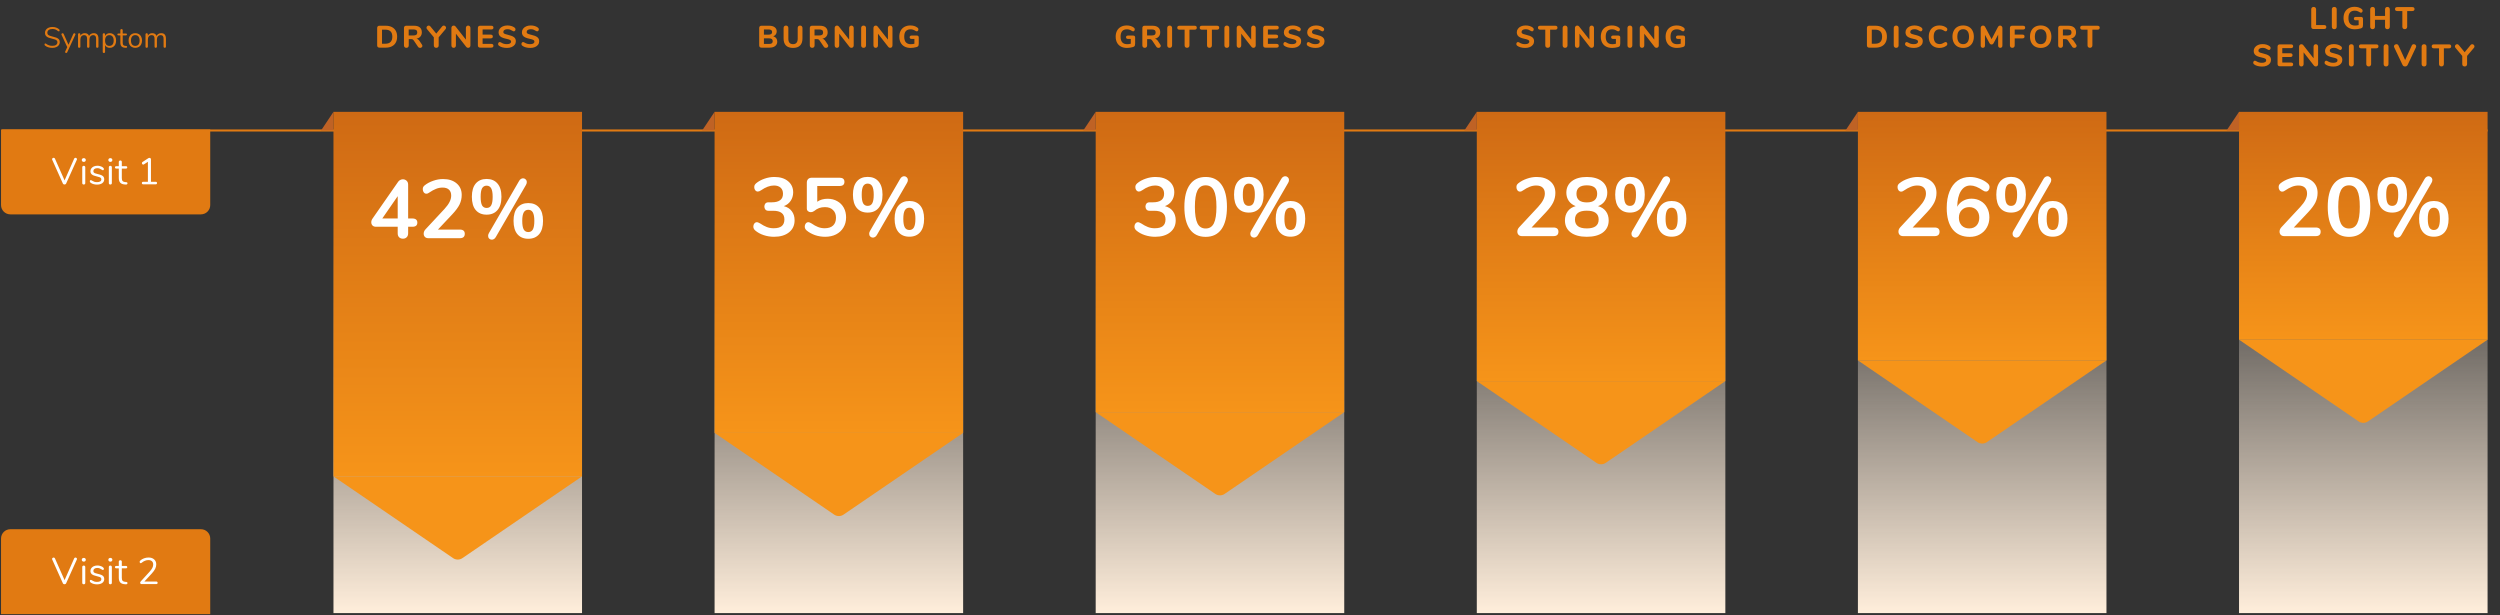 <svg width="1207" height="297" viewBox="0 0 1207 297" fill="none" xmlns="http://www.w3.org/2000/svg">
<rect x="0" y="0" width="1207" height="297" fill="#333333" stroke="none"/>
<path d="M1 63H1201" stroke="#E17A12" stroke-miterlimit="10"/>
<path d="M101 63H1V99C1 101.209 2.791 103 5 103H97C99.209 103 101 101.209 101 99V63Z" fill="#E17A12" stroke="#E17A12" stroke-miterlimit="10"/>
<path d="M35.804 76.598C35.864 76.466 35.948 76.364 36.056 76.292C36.176 76.22 36.302 76.184 36.434 76.184C36.626 76.184 36.794 76.25 36.938 76.382C37.094 76.502 37.172 76.652 37.172 76.832C37.172 76.928 37.148 77.024 37.1 77.12L31.934 88.604C31.862 88.76 31.754 88.88 31.61 88.964C31.466 89.048 31.31 89.09 31.142 89.09C30.974 89.09 30.818 89.048 30.674 88.964C30.53 88.88 30.422 88.76 30.35 88.604L25.202 77.12C25.166 77.024 25.148 76.934 25.148 76.85C25.148 76.658 25.226 76.502 25.382 76.382C25.538 76.25 25.712 76.184 25.904 76.184C26.192 76.184 26.402 76.322 26.534 76.598L31.178 87.092L35.804 76.598ZM40.449 89.09C40.233 89.09 40.053 89.03 39.909 88.91C39.777 88.778 39.711 88.598 39.711 88.37V80.774C39.711 80.546 39.777 80.372 39.909 80.252C40.053 80.12 40.233 80.054 40.449 80.054C40.665 80.054 40.839 80.12 40.971 80.252C41.103 80.372 41.169 80.546 41.169 80.774V88.37C41.169 88.61 41.103 88.79 40.971 88.91C40.839 89.03 40.665 89.09 40.449 89.09ZM40.449 78.164C40.161 78.164 39.927 78.08 39.747 77.912C39.567 77.744 39.477 77.522 39.477 77.246C39.477 76.982 39.567 76.766 39.747 76.598C39.927 76.43 40.161 76.346 40.449 76.346C40.737 76.346 40.971 76.43 41.151 76.598C41.331 76.766 41.421 76.982 41.421 77.246C41.421 77.522 41.331 77.744 41.151 77.912C40.971 78.08 40.737 78.164 40.449 78.164ZM46.847 89.126C46.295 89.126 45.767 89.06 45.263 88.928C44.771 88.796 44.333 88.61 43.949 88.37C43.733 88.226 43.577 88.094 43.481 87.974C43.397 87.842 43.355 87.686 43.355 87.506C43.355 87.35 43.397 87.224 43.481 87.128C43.577 87.02 43.697 86.966 43.841 86.966C43.985 86.966 44.195 87.056 44.471 87.236C44.831 87.452 45.185 87.626 45.533 87.758C45.893 87.878 46.337 87.938 46.865 87.938C47.513 87.938 48.017 87.824 48.377 87.596C48.737 87.368 48.917 87.038 48.917 86.606C48.917 86.342 48.851 86.132 48.719 85.976C48.587 85.808 48.359 85.664 48.035 85.544C47.711 85.412 47.237 85.28 46.613 85.148C45.557 84.92 44.801 84.614 44.345 84.23C43.889 83.846 43.661 83.324 43.661 82.664C43.661 82.148 43.805 81.692 44.093 81.296C44.381 80.9 44.777 80.588 45.281 80.36C45.797 80.132 46.379 80.018 47.027 80.018C47.495 80.018 47.945 80.084 48.377 80.216C48.821 80.336 49.211 80.51 49.547 80.738C49.955 81.026 50.159 81.326 50.159 81.638C50.159 81.794 50.111 81.926 50.015 82.034C49.919 82.142 49.805 82.196 49.673 82.196C49.529 82.196 49.313 82.094 49.025 81.89C48.689 81.674 48.371 81.506 48.071 81.386C47.771 81.266 47.399 81.206 46.955 81.206C46.391 81.206 45.935 81.332 45.587 81.584C45.251 81.836 45.083 82.172 45.083 82.592C45.083 82.856 45.143 83.072 45.263 83.24C45.395 83.396 45.605 83.54 45.893 83.672C46.193 83.792 46.619 83.912 47.171 84.032C47.987 84.212 48.617 84.41 49.061 84.626C49.517 84.842 49.841 85.106 50.033 85.418C50.225 85.73 50.321 86.126 50.321 86.606C50.321 87.362 50.003 87.974 49.367 88.442C48.731 88.898 47.891 89.126 46.847 89.126ZM53.281 89.09C53.065 89.09 52.885 89.03 52.741 88.91C52.609 88.778 52.543 88.598 52.543 88.37V80.774C52.543 80.546 52.609 80.372 52.741 80.252C52.885 80.12 53.065 80.054 53.281 80.054C53.497 80.054 53.671 80.12 53.803 80.252C53.935 80.372 54.001 80.546 54.001 80.774V88.37C54.001 88.61 53.935 88.79 53.803 88.91C53.671 89.03 53.497 89.09 53.281 89.09ZM53.281 78.164C52.993 78.164 52.759 78.08 52.579 77.912C52.399 77.744 52.309 77.522 52.309 77.246C52.309 76.982 52.399 76.766 52.579 76.598C52.759 76.43 52.993 76.346 53.281 76.346C53.569 76.346 53.803 76.43 53.983 76.598C54.163 76.766 54.253 76.982 54.253 77.246C54.253 77.522 54.163 77.744 53.983 77.912C53.803 78.08 53.569 78.164 53.281 78.164ZM60.918 87.938C61.338 87.974 61.548 88.166 61.548 88.514C61.548 88.718 61.47 88.874 61.314 88.982C61.17 89.078 60.948 89.114 60.648 89.09L60.162 89.054C59.202 88.982 58.494 88.694 58.038 88.19C57.582 87.686 57.354 86.924 57.354 85.904V81.386H56.148C55.944 81.386 55.782 81.338 55.662 81.242C55.554 81.134 55.5 80.996 55.5 80.828C55.5 80.648 55.554 80.504 55.662 80.396C55.782 80.288 55.944 80.234 56.148 80.234H57.354V78.2C57.354 77.972 57.42 77.798 57.552 77.678C57.684 77.546 57.864 77.48 58.092 77.48C58.308 77.48 58.482 77.546 58.614 77.678C58.746 77.798 58.812 77.972 58.812 78.2V80.234H60.81C61.002 80.234 61.152 80.288 61.26 80.396C61.38 80.504 61.44 80.648 61.44 80.828C61.44 80.996 61.38 81.134 61.26 81.242C61.152 81.338 61.002 81.386 60.81 81.386H58.812V85.976C58.812 86.636 58.944 87.116 59.208 87.416C59.484 87.704 59.892 87.866 60.432 87.902L60.918 87.938ZM75.131 87.758C75.347 87.758 75.515 87.812 75.635 87.92C75.755 88.028 75.815 88.178 75.815 88.37C75.815 88.574 75.755 88.73 75.635 88.838C75.527 88.946 75.359 89 75.131 89H69.173C68.945 89 68.771 88.946 68.651 88.838C68.543 88.73 68.489 88.574 68.489 88.37C68.489 88.178 68.549 88.028 68.669 87.92C68.789 87.812 68.957 87.758 69.173 87.758H71.405V78.11L69.443 79.388C69.347 79.448 69.251 79.478 69.155 79.478C68.987 79.478 68.837 79.4 68.705 79.244C68.585 79.088 68.525 78.92 68.525 78.74C68.525 78.488 68.621 78.308 68.813 78.2L71.549 76.418C71.753 76.286 71.963 76.22 72.179 76.22C72.383 76.22 72.551 76.286 72.683 76.418C72.815 76.55 72.881 76.736 72.881 76.976V87.758H75.131Z" fill="white"/>
<path d="M25.242 23.112C24.542 23.112 23.87 23.009 23.226 22.804C22.591 22.589 22.083 22.305 21.7 21.95C21.56 21.819 21.49 21.656 21.49 21.46C21.49 21.329 21.527 21.217 21.602 21.124C21.677 21.021 21.765 20.97 21.868 20.97C21.989 20.97 22.12 21.021 22.26 21.124C23.128 21.796 24.117 22.132 25.228 22.132C26.031 22.132 26.647 21.978 27.076 21.67C27.505 21.362 27.72 20.923 27.72 20.354C27.72 20.027 27.617 19.766 27.412 19.57C27.207 19.365 26.936 19.201 26.6 19.08C26.264 18.959 25.811 18.833 25.242 18.702C24.477 18.525 23.847 18.338 23.352 18.142C22.867 17.946 22.47 17.666 22.162 17.302C21.863 16.938 21.714 16.462 21.714 15.874C21.714 15.314 21.863 14.819 22.162 14.39C22.47 13.951 22.895 13.615 23.436 13.382C23.987 13.139 24.612 13.018 25.312 13.018C25.965 13.018 26.572 13.121 27.132 13.326C27.701 13.522 28.177 13.807 28.56 14.18C28.709 14.329 28.784 14.493 28.784 14.67C28.784 14.801 28.747 14.917 28.672 15.02C28.597 15.113 28.509 15.16 28.406 15.16C28.303 15.16 28.168 15.109 28 15.006C27.543 14.633 27.118 14.371 26.726 14.222C26.334 14.073 25.863 13.998 25.312 13.998C24.537 13.998 23.935 14.161 23.506 14.488C23.077 14.805 22.862 15.253 22.862 15.832C22.862 16.327 23.049 16.7 23.422 16.952C23.805 17.195 24.388 17.409 25.172 17.596C26.021 17.801 26.689 17.993 27.174 18.17C27.659 18.338 28.061 18.595 28.378 18.94C28.705 19.285 28.868 19.747 28.868 20.326C28.868 20.877 28.714 21.362 28.406 21.782C28.107 22.202 27.683 22.529 27.132 22.762C26.581 22.995 25.951 23.112 25.242 23.112ZM35.397 16.392C35.499 16.168 35.663 16.056 35.887 16.056C36.027 16.056 36.153 16.103 36.265 16.196C36.377 16.289 36.433 16.406 36.433 16.546C36.433 16.63 36.414 16.705 36.377 16.77L32.443 25.254C32.396 25.357 32.326 25.436 32.233 25.492C32.149 25.548 32.06 25.576 31.967 25.576C31.827 25.576 31.701 25.529 31.589 25.436C31.486 25.352 31.435 25.24 31.435 25.1C31.435 25.025 31.453 24.951 31.491 24.876L32.471 22.762L29.699 16.77C29.661 16.705 29.643 16.635 29.643 16.56C29.643 16.42 29.703 16.299 29.825 16.196C29.955 16.093 30.095 16.042 30.245 16.042C30.338 16.042 30.427 16.07 30.511 16.126C30.604 16.182 30.674 16.261 30.721 16.364L33.059 21.614L35.397 16.392ZM45.262 16.014C46.774 16.014 47.53 16.915 47.53 18.716V22.51C47.53 22.687 47.479 22.827 47.376 22.93C47.273 23.023 47.138 23.07 46.97 23.07C46.802 23.07 46.662 23.023 46.55 22.93C46.447 22.827 46.396 22.687 46.396 22.51V18.744C46.396 18.119 46.284 17.666 46.06 17.386C45.836 17.106 45.486 16.966 45.01 16.966C44.441 16.966 43.993 17.157 43.666 17.54C43.339 17.923 43.176 18.441 43.176 19.094V22.51C43.176 22.687 43.12 22.827 43.008 22.93C42.905 23.023 42.77 23.07 42.602 23.07C42.434 23.07 42.299 23.023 42.196 22.93C42.093 22.827 42.042 22.687 42.042 22.51V18.744C42.042 18.119 41.93 17.666 41.706 17.386C41.482 17.106 41.127 16.966 40.642 16.966C40.082 16.966 39.634 17.157 39.298 17.54C38.971 17.923 38.808 18.441 38.808 19.094V22.51C38.808 22.687 38.757 22.827 38.654 22.93C38.551 23.023 38.416 23.07 38.248 23.07C38.08 23.07 37.94 23.023 37.828 22.93C37.725 22.827 37.674 22.687 37.674 22.51V16.602C37.674 16.434 37.725 16.299 37.828 16.196C37.94 16.093 38.08 16.042 38.248 16.042C38.407 16.042 38.537 16.093 38.64 16.196C38.743 16.289 38.794 16.42 38.794 16.588V17.26C38.999 16.859 39.284 16.551 39.648 16.336C40.012 16.121 40.432 16.014 40.908 16.014C41.972 16.014 42.667 16.462 42.994 17.358C43.19 16.947 43.489 16.621 43.89 16.378C44.291 16.135 44.749 16.014 45.262 16.014ZM53.026 16.014C53.623 16.014 54.151 16.163 54.608 16.462C55.065 16.761 55.42 17.181 55.672 17.722C55.924 18.254 56.05 18.875 56.05 19.584C56.05 20.293 55.924 20.914 55.672 21.446C55.42 21.969 55.065 22.375 54.608 22.664C54.16 22.953 53.633 23.098 53.026 23.098C52.494 23.098 52.027 22.981 51.626 22.748C51.234 22.515 50.935 22.183 50.73 21.754V25.044C50.73 25.212 50.679 25.343 50.576 25.436C50.483 25.539 50.347 25.59 50.17 25.59C49.993 25.59 49.853 25.539 49.75 25.436C49.647 25.333 49.596 25.203 49.596 25.044V16.602C49.596 16.434 49.647 16.299 49.75 16.196C49.853 16.093 49.993 16.042 50.17 16.042C50.347 16.042 50.483 16.093 50.576 16.196C50.679 16.299 50.73 16.434 50.73 16.602V17.358C50.935 16.929 51.234 16.597 51.626 16.364C52.027 16.131 52.494 16.014 53.026 16.014ZM52.802 22.16C53.465 22.16 53.978 21.936 54.342 21.488C54.706 21.04 54.888 20.405 54.888 19.584C54.888 18.763 54.706 18.123 54.342 17.666C53.978 17.199 53.465 16.966 52.802 16.966C52.139 16.966 51.626 17.19 51.262 17.638C50.907 18.086 50.73 18.725 50.73 19.556C50.73 20.387 50.907 21.031 51.262 21.488C51.626 21.936 52.139 22.16 52.802 22.16ZM60.881 22.174C61.207 22.202 61.371 22.351 61.371 22.622C61.371 22.781 61.31 22.902 61.189 22.986C61.077 23.061 60.904 23.089 60.671 23.07L60.293 23.042C59.546 22.986 58.995 22.762 58.641 22.37C58.286 21.978 58.109 21.385 58.109 20.592V17.078H57.171C57.012 17.078 56.886 17.041 56.793 16.966C56.709 16.882 56.667 16.775 56.667 16.644C56.667 16.504 56.709 16.392 56.793 16.308C56.886 16.224 57.012 16.182 57.171 16.182H58.109V14.6C58.109 14.423 58.16 14.287 58.263 14.194C58.365 14.091 58.505 14.04 58.683 14.04C58.851 14.04 58.986 14.091 59.089 14.194C59.191 14.287 59.243 14.423 59.243 14.6V16.182H60.797C60.946 16.182 61.063 16.224 61.147 16.308C61.24 16.392 61.287 16.504 61.287 16.644C61.287 16.775 61.24 16.882 61.147 16.966C61.063 17.041 60.946 17.078 60.797 17.078H59.243V20.648C59.243 21.161 59.345 21.535 59.551 21.768C59.765 21.992 60.083 22.118 60.503 22.146L60.881 22.174ZM65.317 23.098C64.672 23.098 64.103 22.953 63.608 22.664C63.123 22.375 62.745 21.964 62.474 21.432C62.213 20.891 62.083 20.265 62.083 19.556C62.083 18.847 62.213 18.226 62.474 17.694C62.745 17.153 63.123 16.737 63.608 16.448C64.103 16.159 64.672 16.014 65.317 16.014C65.96 16.014 66.53 16.159 67.025 16.448C67.519 16.737 67.897 17.153 68.159 17.694C68.429 18.226 68.564 18.847 68.564 19.556C68.564 20.265 68.429 20.891 68.159 21.432C67.897 21.964 67.519 22.375 67.025 22.664C66.53 22.953 65.96 23.098 65.317 23.098ZM65.317 22.16C65.989 22.16 66.502 21.941 66.856 21.502C67.221 21.054 67.403 20.405 67.403 19.556C67.403 18.725 67.221 18.086 66.856 17.638C66.493 17.181 65.979 16.952 65.317 16.952C64.654 16.952 64.141 17.181 63.776 17.638C63.413 18.086 63.23 18.725 63.23 19.556C63.23 20.396 63.408 21.04 63.763 21.488C64.126 21.936 64.644 22.16 65.317 22.16ZM77.842 16.014C79.354 16.014 80.11 16.915 80.11 18.716V22.51C80.11 22.687 80.059 22.827 79.956 22.93C79.853 23.023 79.718 23.07 79.55 23.07C79.382 23.07 79.242 23.023 79.13 22.93C79.027 22.827 78.976 22.687 78.976 22.51V18.744C78.976 18.119 78.864 17.666 78.64 17.386C78.416 17.106 78.066 16.966 77.59 16.966C77.021 16.966 76.573 17.157 76.246 17.54C75.919 17.923 75.756 18.441 75.756 19.094V22.51C75.756 22.687 75.7 22.827 75.588 22.93C75.485 23.023 75.35 23.07 75.182 23.07C75.014 23.07 74.879 23.023 74.776 22.93C74.673 22.827 74.622 22.687 74.622 22.51V18.744C74.622 18.119 74.51 17.666 74.286 17.386C74.062 17.106 73.707 16.966 73.222 16.966C72.662 16.966 72.214 17.157 71.878 17.54C71.551 17.923 71.388 18.441 71.388 19.094V22.51C71.388 22.687 71.337 22.827 71.234 22.93C71.131 23.023 70.996 23.07 70.828 23.07C70.66 23.07 70.52 23.023 70.408 22.93C70.305 22.827 70.254 22.687 70.254 22.51V16.602C70.254 16.434 70.305 16.299 70.408 16.196C70.52 16.093 70.66 16.042 70.828 16.042C70.987 16.042 71.117 16.093 71.22 16.196C71.323 16.289 71.374 16.42 71.374 16.588V17.26C71.579 16.859 71.864 16.551 72.228 16.336C72.592 16.121 73.012 16.014 73.488 16.014C74.552 16.014 75.247 16.462 75.574 17.358C75.77 16.947 76.069 16.621 76.47 16.378C76.871 16.135 77.329 16.014 77.842 16.014Z" fill="#E17A12"/>
<path d="M97 256H5C2.791 256 1 257.791 1 260V296H101V260C101 257.791 99.209 256 97 256Z" fill="#E17A12" stroke="#E17A12" stroke-miterlimit="10"/>
<path d="M35.804 269.598C35.864 269.466 35.948 269.364 36.056 269.292C36.176 269.22 36.302 269.184 36.434 269.184C36.626 269.184 36.794 269.25 36.938 269.382C37.094 269.502 37.172 269.652 37.172 269.832C37.172 269.928 37.148 270.024 37.1 270.12L31.934 281.604C31.862 281.76 31.754 281.88 31.61 281.964C31.466 282.048 31.31 282.09 31.142 282.09C30.974 282.09 30.818 282.048 30.674 281.964C30.53 281.88 30.422 281.76 30.35 281.604L25.202 270.12C25.166 270.024 25.148 269.934 25.148 269.85C25.148 269.658 25.226 269.502 25.382 269.382C25.538 269.25 25.712 269.184 25.904 269.184C26.192 269.184 26.402 269.322 26.534 269.598L31.178 280.092L35.804 269.598ZM40.449 282.09C40.233 282.09 40.053 282.03 39.909 281.91C39.777 281.778 39.711 281.598 39.711 281.37V273.774C39.711 273.546 39.777 273.372 39.909 273.252C40.053 273.12 40.233 273.054 40.449 273.054C40.665 273.054 40.839 273.12 40.971 273.252C41.103 273.372 41.169 273.546 41.169 273.774V281.37C41.169 281.61 41.103 281.79 40.971 281.91C40.839 282.03 40.665 282.09 40.449 282.09ZM40.449 271.164C40.161 271.164 39.927 271.08 39.747 270.912C39.567 270.744 39.477 270.522 39.477 270.246C39.477 269.982 39.567 269.766 39.747 269.598C39.927 269.43 40.161 269.346 40.449 269.346C40.737 269.346 40.971 269.43 41.151 269.598C41.331 269.766 41.421 269.982 41.421 270.246C41.421 270.522 41.331 270.744 41.151 270.912C40.971 271.08 40.737 271.164 40.449 271.164ZM46.847 282.126C46.295 282.126 45.767 282.06 45.263 281.928C44.771 281.796 44.333 281.61 43.949 281.37C43.733 281.226 43.577 281.094 43.481 280.974C43.397 280.842 43.355 280.686 43.355 280.506C43.355 280.35 43.397 280.224 43.481 280.128C43.577 280.02 43.697 279.966 43.841 279.966C43.985 279.966 44.195 280.056 44.471 280.236C44.831 280.452 45.185 280.626 45.533 280.758C45.893 280.878 46.337 280.938 46.865 280.938C47.513 280.938 48.017 280.824 48.377 280.596C48.737 280.368 48.917 280.038 48.917 279.606C48.917 279.342 48.851 279.132 48.719 278.976C48.587 278.808 48.359 278.664 48.035 278.544C47.711 278.412 47.237 278.28 46.613 278.148C45.557 277.92 44.801 277.614 44.345 277.23C43.889 276.846 43.661 276.324 43.661 275.664C43.661 275.148 43.805 274.692 44.093 274.296C44.381 273.9 44.777 273.588 45.281 273.36C45.797 273.132 46.379 273.018 47.027 273.018C47.495 273.018 47.945 273.084 48.377 273.216C48.821 273.336 49.211 273.51 49.547 273.738C49.955 274.026 50.159 274.326 50.159 274.638C50.159 274.794 50.111 274.926 50.015 275.034C49.919 275.142 49.805 275.196 49.673 275.196C49.529 275.196 49.313 275.094 49.025 274.89C48.689 274.674 48.371 274.506 48.071 274.386C47.771 274.266 47.399 274.206 46.955 274.206C46.391 274.206 45.935 274.332 45.587 274.584C45.251 274.836 45.083 275.172 45.083 275.592C45.083 275.856 45.143 276.072 45.263 276.24C45.395 276.396 45.605 276.54 45.893 276.672C46.193 276.792 46.619 276.912 47.171 277.032C47.987 277.212 48.617 277.41 49.061 277.626C49.517 277.842 49.841 278.106 50.033 278.418C50.225 278.73 50.321 279.126 50.321 279.606C50.321 280.362 50.003 280.974 49.367 281.442C48.731 281.898 47.891 282.126 46.847 282.126ZM53.281 282.09C53.065 282.09 52.885 282.03 52.741 281.91C52.609 281.778 52.543 281.598 52.543 281.37V273.774C52.543 273.546 52.609 273.372 52.741 273.252C52.885 273.12 53.065 273.054 53.281 273.054C53.497 273.054 53.671 273.12 53.803 273.252C53.935 273.372 54.001 273.546 54.001 273.774V281.37C54.001 281.61 53.935 281.79 53.803 281.91C53.671 282.03 53.497 282.09 53.281 282.09ZM53.281 271.164C52.993 271.164 52.759 271.08 52.579 270.912C52.399 270.744 52.309 270.522 52.309 270.246C52.309 269.982 52.399 269.766 52.579 269.598C52.759 269.43 52.993 269.346 53.281 269.346C53.569 269.346 53.803 269.43 53.983 269.598C54.163 269.766 54.253 269.982 54.253 270.246C54.253 270.522 54.163 270.744 53.983 270.912C53.803 271.08 53.569 271.164 53.281 271.164ZM60.918 280.938C61.338 280.974 61.548 281.166 61.548 281.514C61.548 281.718 61.47 281.874 61.314 281.982C61.17 282.078 60.948 282.114 60.648 282.09L60.162 282.054C59.202 281.982 58.494 281.694 58.038 281.19C57.582 280.686 57.354 279.924 57.354 278.904V274.386H56.148C55.944 274.386 55.782 274.338 55.662 274.242C55.554 274.134 55.5 273.996 55.5 273.828C55.5 273.648 55.554 273.504 55.662 273.396C55.782 273.288 55.944 273.234 56.148 273.234H57.354V271.2C57.354 270.972 57.42 270.798 57.552 270.678C57.684 270.546 57.864 270.48 58.092 270.48C58.308 270.48 58.482 270.546 58.614 270.678C58.746 270.798 58.812 270.972 58.812 271.2V273.234H60.81C61.002 273.234 61.152 273.288 61.26 273.396C61.38 273.504 61.44 273.648 61.44 273.828C61.44 273.996 61.38 274.134 61.26 274.242C61.152 274.338 61.002 274.386 60.81 274.386H58.812V278.976C58.812 279.636 58.944 280.116 59.208 280.416C59.484 280.704 59.892 280.866 60.432 280.902L60.918 280.938ZM75.419 280.758C75.635 280.758 75.803 280.812 75.923 280.92C76.043 281.028 76.103 281.178 76.103 281.37C76.103 281.79 75.875 282 75.419 282H68.363C68.159 282 67.991 281.94 67.859 281.82C67.727 281.688 67.661 281.532 67.661 281.352C67.661 281.124 67.745 280.926 67.913 280.758L72.251 275.988C72.851 275.316 73.283 274.716 73.547 274.188C73.823 273.648 73.961 273.108 73.961 272.568C73.961 271.872 73.757 271.338 73.349 270.966C72.953 270.594 72.389 270.408 71.657 270.408C71.081 270.408 70.529 270.516 70.001 270.732C69.473 270.936 68.945 271.254 68.417 271.686C68.237 271.83 68.069 271.902 67.913 271.902C67.781 271.902 67.667 271.842 67.571 271.722C67.475 271.59 67.427 271.434 67.427 271.254C67.427 271.002 67.523 270.798 67.715 270.642C68.207 270.186 68.807 269.826 69.515 269.562C70.223 269.298 70.949 269.166 71.693 269.166C72.833 269.166 73.739 269.466 74.411 270.066C75.095 270.666 75.437 271.476 75.437 272.496C75.437 273.228 75.269 273.93 74.933 274.602C74.609 275.274 74.069 276.024 73.313 276.852L69.713 280.758H75.419Z" fill="white"/>
<path d="M183.188 23C182.838 23 182.568 22.905 182.378 22.715C182.188 22.525 182.093 22.255 182.093 21.905V13.52C182.093 13.17 182.188 12.9 182.378 12.71C182.568 12.52 182.838 12.425 183.188 12.425H186.203C187.353 12.425 188.343 12.635 189.173 13.055C190.003 13.475 190.638 14.08 191.078 14.87C191.518 15.66 191.738 16.605 191.738 17.705C191.738 18.805 191.518 19.755 191.078 20.555C190.648 21.345 190.018 21.95 189.188 22.37C188.358 22.79 187.363 23 186.203 23H183.188ZM186.038 21.11C188.288 21.11 189.413 19.975 189.413 17.705C189.413 15.445 188.288 14.315 186.038 14.315H184.433V21.11H186.038ZM203.704 21.515C203.854 21.735 203.929 21.95 203.929 22.16C203.929 22.44 203.814 22.67 203.584 22.85C203.364 23.03 203.104 23.12 202.804 23.12C202.614 23.12 202.429 23.075 202.249 22.985C202.069 22.895 201.919 22.755 201.799 22.565L199.819 19.625C199.649 19.365 199.469 19.18 199.279 19.07C199.089 18.95 198.849 18.89 198.559 18.89H197.344V21.92C197.344 22.28 197.239 22.565 197.029 22.775C196.829 22.985 196.554 23.09 196.204 23.09C195.844 23.09 195.559 22.985 195.349 22.775C195.139 22.565 195.034 22.28 195.034 21.92V13.52C195.034 13.17 195.129 12.9 195.319 12.71C195.509 12.52 195.779 12.425 196.129 12.425H199.894C201.134 12.425 202.069 12.7 202.699 13.25C203.339 13.79 203.659 14.575 203.659 15.605C203.659 16.415 203.434 17.09 202.984 17.63C202.534 18.17 201.899 18.525 201.079 18.695C201.379 18.755 201.644 18.875 201.874 19.055C202.114 19.225 202.344 19.475 202.564 19.805L203.704 21.515ZM199.549 17.12C200.219 17.12 200.704 17.005 201.004 16.775C201.304 16.535 201.454 16.165 201.454 15.665C201.454 15.155 201.304 14.785 201.004 14.555C200.704 14.325 200.219 14.21 199.549 14.21H197.314V17.12H199.549ZM213.49 12.725C213.71 12.465 213.97 12.335 214.27 12.335C214.55 12.335 214.8 12.445 215.02 12.665C215.25 12.875 215.365 13.12 215.365 13.4C215.365 13.65 215.27 13.885 215.08 14.105L211.795 18.005V21.92C211.795 22.3 211.685 22.59 211.465 22.79C211.245 22.99 210.97 23.09 210.64 23.09C210.29 23.09 210.005 22.99 209.785 22.79C209.565 22.59 209.455 22.3 209.455 21.92V18.005L206.2 14.105C206.01 13.905 205.915 13.67 205.915 13.4C205.915 13.12 206.02 12.875 206.23 12.665C206.45 12.445 206.7 12.335 206.98 12.335C207.28 12.335 207.54 12.465 207.76 12.725L210.625 16.22L213.49 12.725ZM226.011 12.35C226.341 12.35 226.606 12.46 226.806 12.68C227.016 12.89 227.121 13.165 227.121 13.505V21.92C227.121 22.27 227.016 22.555 226.806 22.775C226.606 22.985 226.341 23.09 226.011 23.09C225.651 23.09 225.361 22.96 225.141 22.7L220.116 16.265V21.92C220.116 22.27 220.016 22.555 219.816 22.775C219.626 22.985 219.366 23.09 219.036 23.09C218.706 23.09 218.441 22.985 218.241 22.775C218.041 22.555 217.941 22.27 217.941 21.92V13.505C217.941 13.165 218.041 12.89 218.241 12.68C218.451 12.46 218.721 12.35 219.051 12.35C219.421 12.35 219.706 12.48 219.906 12.74L224.931 19.13V13.505C224.931 13.165 225.031 12.89 225.231 12.68C225.431 12.46 225.691 12.35 226.011 12.35ZM231.815 23C231.465 23 231.195 22.905 231.005 22.715C230.815 22.525 230.72 22.255 230.72 21.905V13.52C230.72 13.17 230.815 12.9 231.005 12.71C231.195 12.52 231.465 12.425 231.815 12.425H237.125C237.865 12.425 238.235 12.725 238.235 13.325C238.235 13.935 237.865 14.24 237.125 14.24H233V16.715H236.825C237.565 16.715 237.935 17.02 237.935 17.63C237.935 18.23 237.565 18.53 236.825 18.53H233V21.185H237.125C237.865 21.185 238.235 21.49 238.235 22.1C238.235 22.7 237.865 23 237.125 23H231.815ZM244.776 23.135C243.986 23.135 243.251 23.045 242.571 22.865C241.891 22.675 241.336 22.41 240.906 22.07C240.756 21.96 240.646 21.845 240.576 21.725C240.516 21.595 240.486 21.435 240.486 21.245C240.486 20.995 240.561 20.775 240.711 20.585C240.871 20.395 241.051 20.3 241.251 20.3C241.361 20.3 241.466 20.32 241.566 20.36C241.676 20.39 241.806 20.45 241.956 20.54C242.386 20.81 242.821 21.01 243.261 21.14C243.701 21.26 244.186 21.32 244.716 21.32C245.376 21.32 245.881 21.21 246.231 20.99C246.581 20.77 246.756 20.455 246.756 20.045C246.756 19.735 246.591 19.485 246.261 19.295C245.941 19.105 245.366 18.925 244.536 18.755C243.606 18.565 242.861 18.335 242.301 18.065C241.751 17.795 241.346 17.46 241.086 17.06C240.836 16.66 240.711 16.175 240.711 15.605C240.711 14.975 240.891 14.41 241.251 13.91C241.621 13.4 242.126 13.005 242.766 12.725C243.416 12.435 244.146 12.29 244.956 12.29C246.376 12.29 247.546 12.645 248.466 13.355C248.616 13.475 248.721 13.6 248.781 13.73C248.851 13.85 248.886 14 248.886 14.18C248.886 14.43 248.806 14.65 248.646 14.84C248.496 15.03 248.321 15.125 248.121 15.125C248.011 15.125 247.906 15.11 247.806 15.08C247.716 15.05 247.586 14.985 247.416 14.885C247.006 14.625 246.626 14.43 246.276 14.3C245.936 14.17 245.501 14.105 244.971 14.105C244.361 14.105 243.881 14.225 243.531 14.465C243.181 14.695 243.006 15.015 243.006 15.425C243.006 15.665 243.071 15.865 243.201 16.025C243.341 16.175 243.566 16.31 243.876 16.43C244.196 16.55 244.646 16.675 245.226 16.805C246.586 17.105 247.561 17.49 248.151 17.96C248.751 18.43 249.051 19.075 249.051 19.895C249.051 20.535 248.871 21.1 248.511 21.59C248.161 22.08 247.661 22.46 247.011 22.73C246.371 23 245.626 23.135 244.776 23.135ZM256.046 23.135C255.256 23.135 254.521 23.045 253.841 22.865C253.161 22.675 252.606 22.41 252.176 22.07C252.026 21.96 251.916 21.845 251.846 21.725C251.786 21.595 251.756 21.435 251.756 21.245C251.756 20.995 251.831 20.775 251.981 20.585C252.141 20.395 252.321 20.3 252.521 20.3C252.631 20.3 252.736 20.32 252.836 20.36C252.946 20.39 253.076 20.45 253.226 20.54C253.656 20.81 254.091 21.01 254.531 21.14C254.971 21.26 255.456 21.32 255.986 21.32C256.646 21.32 257.151 21.21 257.501 20.99C257.851 20.77 258.026 20.455 258.026 20.045C258.026 19.735 257.861 19.485 257.531 19.295C257.211 19.105 256.636 18.925 255.806 18.755C254.876 18.565 254.131 18.335 253.571 18.065C253.021 17.795 252.616 17.46 252.356 17.06C252.106 16.66 251.981 16.175 251.981 15.605C251.981 14.975 252.161 14.41 252.521 13.91C252.891 13.4 253.396 13.005 254.036 12.725C254.686 12.435 255.416 12.29 256.226 12.29C257.646 12.29 258.816 12.645 259.736 13.355C259.886 13.475 259.991 13.6 260.051 13.73C260.121 13.85 260.156 14 260.156 14.18C260.156 14.43 260.076 14.65 259.916 14.84C259.766 15.03 259.591 15.125 259.391 15.125C259.281 15.125 259.176 15.11 259.076 15.08C258.986 15.05 258.856 14.985 258.686 14.885C258.276 14.625 257.896 14.43 257.546 14.3C257.206 14.17 256.771 14.105 256.241 14.105C255.631 14.105 255.151 14.225 254.801 14.465C254.451 14.695 254.276 15.015 254.276 15.425C254.276 15.665 254.341 15.865 254.471 16.025C254.611 16.175 254.836 16.31 255.146 16.43C255.466 16.55 255.916 16.675 256.496 16.805C257.856 17.105 258.831 17.49 259.421 17.96C260.021 18.43 260.321 19.075 260.321 19.895C260.321 20.535 260.141 21.1 259.781 21.59C259.431 22.08 258.931 22.46 258.281 22.73C257.641 23 256.896 23.135 256.046 23.135Z" fill="#E17A12"/>
<path d="M155 63L161 54L161 63H155Z" fill="#BF6225"/>
<rect x="161" y="54" width="120" height="242" fill="url(#paint0_linear)"/>
<rect width="120" height="176" transform="translate(161 54)" fill="url(#paint1_linear)"/>
<path d="M199.09 105.48C199.89 105.48 200.49 105.653 200.89 106C201.29 106.347 201.49 106.84 201.49 107.48C201.49 108.813 200.69 109.48 199.09 109.48H197.05V112.64C197.05 113.467 196.81 114.107 196.33 114.56C195.877 115.013 195.277 115.24 194.53 115.24C193.783 115.24 193.17 115.013 192.69 114.56C192.237 114.107 192.01 113.467 192.01 112.64V109.48H181.53C180.81 109.48 180.25 109.28 179.85 108.88C179.45 108.453 179.25 107.933 179.25 107.32C179.25 106.68 179.463 106.067 179.89 105.48L192.25 87.72C192.517 87.347 192.85 87.067 193.25 86.88C193.65 86.667 194.063 86.56 194.49 86.56C195.183 86.56 195.783 86.787 196.29 87.24C196.797 87.693 197.05 88.333 197.05 89.16V105.48H199.09ZM184.57 105.48H192.01V94.72L184.57 105.48ZM221.994 110.84C223.594 110.84 224.394 111.52 224.394 112.88C224.394 114.293 223.594 115 221.994 115H206.794C206.101 115 205.554 114.8 205.154 114.4C204.754 113.973 204.554 113.453 204.554 112.84C204.554 112.04 204.861 111.32 205.474 110.68L214.594 100.88C215.714 99.653 216.528 98.533 217.034 97.52C217.568 96.48 217.834 95.453 217.834 94.44C217.834 93.187 217.474 92.227 216.754 91.56C216.034 90.893 215.008 90.56 213.674 90.56C212.581 90.56 211.514 90.773 210.474 91.2C209.461 91.6 208.434 92.16 207.394 92.88C207.128 93.067 206.861 93.227 206.594 93.36C206.328 93.467 206.061 93.52 205.794 93.52C205.341 93.52 204.941 93.307 204.594 92.88C204.274 92.453 204.114 91.947 204.114 91.36C204.114 90.96 204.181 90.613 204.314 90.32C204.474 90.027 204.714 89.747 205.034 89.48C206.208 88.547 207.581 87.813 209.154 87.28C210.728 86.72 212.301 86.44 213.874 86.44C216.621 86.44 218.808 87.133 220.434 88.52C222.088 89.907 222.914 91.773 222.914 94.12C222.914 95.747 222.568 97.28 221.874 98.72C221.181 100.133 220.008 101.72 218.354 103.48L211.434 110.84H221.994ZM239.378 114.44C239.138 114.867 238.844 115.187 238.498 115.4C238.151 115.613 237.804 115.72 237.458 115.72C236.978 115.72 236.551 115.547 236.178 115.2C235.831 114.853 235.658 114.413 235.658 113.88C235.658 113.427 235.791 112.973 236.058 112.52L250.618 87.36C250.858 86.933 251.151 86.613 251.498 86.4C251.844 86.187 252.191 86.08 252.538 86.08C253.018 86.08 253.431 86.253 253.778 86.6C254.151 86.947 254.338 87.387 254.338 87.92C254.338 88.373 254.204 88.827 253.938 89.28L239.378 114.44ZM234.938 103.64C232.698 103.64 230.951 102.907 229.698 101.44C228.444 99.973 227.818 97.827 227.818 95C227.818 92.2 228.444 90.067 229.698 88.6C230.951 87.133 232.698 86.4 234.938 86.4C237.178 86.4 238.924 87.133 240.178 88.6C241.458 90.067 242.098 92.2 242.098 95C242.098 97.827 241.458 99.973 240.178 101.44C238.924 102.907 237.178 103.64 234.938 103.64ZM234.938 100.4C235.951 100.4 236.684 99.987 237.138 99.16C237.618 98.307 237.858 96.92 237.858 95C237.858 93.133 237.618 91.773 237.138 90.92C236.658 90.067 235.924 89.64 234.938 89.64C233.951 89.64 233.218 90.067 232.738 90.92C232.284 91.747 232.058 93.107 232.058 95C232.058 96.92 232.284 98.307 232.738 99.16C233.218 99.987 233.951 100.4 234.938 100.4ZM255.058 115.28C252.818 115.28 251.071 114.547 249.818 113.08C248.564 111.613 247.938 109.453 247.938 106.6C247.938 103.8 248.564 101.68 249.818 100.24C251.098 98.773 252.844 98.04 255.058 98.04C257.298 98.04 259.044 98.773 260.298 100.24C261.551 101.707 262.178 103.84 262.178 106.64C262.178 109.467 261.551 111.613 260.298 113.08C259.044 114.547 257.298 115.28 255.058 115.28ZM255.058 112.04C256.044 112.04 256.778 111.627 257.258 110.8C257.738 109.947 257.978 108.56 257.978 106.64C257.978 104.773 257.738 103.413 257.258 102.56C256.778 101.707 256.044 101.28 255.058 101.28C254.071 101.28 253.338 101.707 252.858 102.56C252.378 103.413 252.138 104.773 252.138 106.64C252.138 108.56 252.378 109.947 252.858 110.8C253.338 111.627 254.071 112.04 255.058 112.04Z" fill="white"/>
<path d="M161 230H281L223.257 269.458C221.896 270.388 220.104 270.388 218.743 269.458L161 230Z" fill="#F69419"/>
<path d="M373.335 17.525C373.945 17.705 374.415 18.02 374.745 18.47C375.085 18.91 375.255 19.455 375.255 20.105C375.255 20.995 374.925 21.7 374.265 22.22C373.615 22.74 372.715 23 371.565 23H367.635C367.285 23 367.015 22.905 366.825 22.715C366.635 22.525 366.54 22.255 366.54 21.905V13.52C366.54 13.17 366.635 12.9 366.825 12.71C367.015 12.52 367.285 12.425 367.635 12.425H371.415C372.515 12.425 373.385 12.67 374.025 13.16C374.675 13.65 375 14.32 375 15.17C375 15.72 374.85 16.205 374.55 16.625C374.26 17.035 373.855 17.335 373.335 17.525ZM368.82 16.73H371.025C371.625 16.73 372.065 16.63 372.345 16.43C372.635 16.22 372.78 15.905 372.78 15.485C372.78 15.045 372.635 14.725 372.345 14.525C372.065 14.315 371.625 14.21 371.025 14.21H368.82V16.73ZM371.295 21.215C371.915 21.215 372.365 21.11 372.645 20.9C372.925 20.69 373.065 20.35 373.065 19.88C373.065 19.41 372.925 19.065 372.645 18.845C372.365 18.625 371.915 18.515 371.295 18.515H368.82V21.215H371.295ZM382.867 23.135C381.387 23.135 380.257 22.755 379.477 21.995C378.707 21.225 378.322 20.105 378.322 18.635V13.505C378.322 13.155 378.427 12.875 378.637 12.665C378.847 12.455 379.127 12.35 379.477 12.35C379.827 12.35 380.102 12.455 380.302 12.665C380.512 12.875 380.617 13.155 380.617 13.505V18.74C380.617 19.58 380.807 20.22 381.187 20.66C381.577 21.1 382.137 21.32 382.867 21.32C383.597 21.32 384.157 21.1 384.547 20.66C384.937 20.21 385.132 19.57 385.132 18.74V13.505C385.132 13.155 385.232 12.875 385.432 12.665C385.642 12.455 385.922 12.35 386.272 12.35C386.622 12.35 386.902 12.455 387.112 12.665C387.322 12.875 387.427 13.155 387.427 13.505V18.635C387.427 20.095 387.037 21.21 386.257 21.98C385.477 22.75 384.347 23.135 382.867 23.135ZM399.641 21.515C399.791 21.735 399.866 21.95 399.866 22.16C399.866 22.44 399.751 22.67 399.521 22.85C399.301 23.03 399.041 23.12 398.741 23.12C398.551 23.12 398.366 23.075 398.186 22.985C398.006 22.895 397.856 22.755 397.736 22.565L395.756 19.625C395.586 19.365 395.406 19.18 395.216 19.07C395.026 18.95 394.786 18.89 394.496 18.89H393.281V21.92C393.281 22.28 393.176 22.565 392.966 22.775C392.766 22.985 392.491 23.09 392.141 23.09C391.781 23.09 391.496 22.985 391.286 22.775C391.076 22.565 390.971 22.28 390.971 21.92V13.52C390.971 13.17 391.066 12.9 391.256 12.71C391.446 12.52 391.716 12.425 392.066 12.425H395.831C397.071 12.425 398.006 12.7 398.636 13.25C399.276 13.79 399.596 14.575 399.596 15.605C399.596 16.415 399.371 17.09 398.921 17.63C398.471 18.17 397.836 18.525 397.016 18.695C397.316 18.755 397.581 18.875 397.811 19.055C398.051 19.225 398.281 19.475 398.501 19.805L399.641 21.515ZM395.486 17.12C396.156 17.12 396.641 17.005 396.941 16.775C397.241 16.535 397.391 16.165 397.391 15.665C397.391 15.155 397.241 14.785 396.941 14.555C396.641 14.325 396.156 14.21 395.486 14.21H393.251V17.12H395.486ZM411.058 12.35C411.388 12.35 411.653 12.46 411.853 12.68C412.063 12.89 412.168 13.165 412.168 13.505V21.92C412.168 22.27 412.063 22.555 411.853 22.775C411.653 22.985 411.388 23.09 411.058 23.09C410.698 23.09 410.408 22.96 410.188 22.7L405.163 16.265V21.92C405.163 22.27 405.063 22.555 404.863 22.775C404.673 22.985 404.413 23.09 404.083 23.09C403.753 23.09 403.488 22.985 403.288 22.775C403.088 22.555 402.988 22.27 402.988 21.92V13.505C402.988 13.165 403.088 12.89 403.288 12.68C403.498 12.46 403.768 12.35 404.098 12.35C404.468 12.35 404.753 12.48 404.953 12.74L409.978 19.13V13.505C409.978 13.165 410.078 12.89 410.278 12.68C410.478 12.46 410.738 12.35 411.058 12.35ZM416.938 23.09C416.578 23.09 416.293 22.985 416.083 22.775C415.873 22.565 415.768 22.28 415.768 21.92V13.505C415.768 13.155 415.873 12.875 416.083 12.665C416.293 12.455 416.578 12.35 416.938 12.35C417.298 12.35 417.583 12.455 417.793 12.665C418.003 12.875 418.108 13.155 418.108 13.505V21.92C418.108 22.28 418.003 22.565 417.793 22.775C417.583 22.985 417.298 23.09 416.938 23.09ZM429.776 12.35C430.106 12.35 430.371 12.46 430.571 12.68C430.781 12.89 430.886 13.165 430.886 13.505V21.92C430.886 22.27 430.781 22.555 430.571 22.775C430.371 22.985 430.106 23.09 429.776 23.09C429.416 23.09 429.126 22.96 428.906 22.7L423.881 16.265V21.92C423.881 22.27 423.781 22.555 423.581 22.775C423.391 22.985 423.131 23.09 422.801 23.09C422.471 23.09 422.206 22.985 422.006 22.775C421.806 22.555 421.706 22.27 421.706 21.92V13.505C421.706 13.165 421.806 12.89 422.006 12.68C422.216 12.46 422.486 12.35 422.816 12.35C423.186 12.35 423.471 12.48 423.671 12.74L428.696 19.13V13.505C428.696 13.165 428.796 12.89 428.996 12.68C429.196 12.46 429.456 12.35 429.776 12.35ZM442.661 17.165C442.941 17.165 443.161 17.245 443.321 17.405C443.491 17.555 443.576 17.765 443.576 18.035V20.96C443.576 21.36 443.541 21.67 443.471 21.89C443.411 22.11 443.301 22.285 443.141 22.415C442.981 22.545 442.741 22.655 442.421 22.745C442.031 22.865 441.581 22.96 441.071 23.03C440.571 23.1 440.096 23.135 439.646 23.135C438.526 23.135 437.556 22.92 436.736 22.49C435.916 22.05 435.286 21.425 434.846 20.615C434.406 19.795 434.186 18.825 434.186 17.705C434.186 16.605 434.401 15.65 434.831 14.84C435.271 14.02 435.896 13.39 436.706 12.95C437.516 12.51 438.461 12.29 439.541 12.29C440.931 12.29 442.081 12.65 442.991 13.37C443.141 13.49 443.246 13.61 443.306 13.73C443.366 13.85 443.396 14 443.396 14.18C443.396 14.44 443.321 14.665 443.171 14.855C443.031 15.035 442.861 15.125 442.661 15.125C442.531 15.125 442.411 15.105 442.301 15.065C442.201 15.025 442.076 14.96 441.926 14.87C441.506 14.61 441.121 14.425 440.771 14.315C440.421 14.205 440.036 14.15 439.616 14.15C437.576 14.15 436.556 15.335 436.556 17.705C436.556 18.925 436.821 19.835 437.351 20.435C437.881 21.035 438.681 21.335 439.751 21.335C440.331 21.335 440.906 21.26 441.476 21.11V18.785H440.096C439.806 18.785 439.581 18.715 439.421 18.575C439.261 18.435 439.181 18.235 439.181 17.975C439.181 17.715 439.261 17.515 439.421 17.375C439.581 17.235 439.806 17.165 440.096 17.165H442.661Z" fill="#E17A12"/>
<path d="M339 63L345 54L345 63H339Z" fill="#BF6225"/>
<rect x="345" y="54" width="120" height="242" fill="url(#paint2_linear)"/>
<rect width="120" height="155" transform="translate(345 54)" fill="url(#paint3_linear)"/>
<path d="M378.429 99.52C380.109 99.947 381.389 100.76 382.269 101.96C383.176 103.133 383.629 104.6 383.629 106.36C383.629 108.787 382.736 110.72 380.949 112.16C379.163 113.6 376.749 114.32 373.709 114.32C371.976 114.32 370.309 114.053 368.709 113.52C367.109 112.987 365.749 112.24 364.629 111.28C364.016 110.747 363.709 110.12 363.709 109.4C363.709 108.813 363.869 108.32 364.189 107.92C364.536 107.493 364.936 107.28 365.389 107.28C365.656 107.28 365.896 107.333 366.109 107.44C366.323 107.52 366.616 107.667 366.989 107.88C368.109 108.627 369.176 109.2 370.189 109.6C371.203 110 372.309 110.2 373.509 110.2C375.269 110.2 376.576 109.853 377.429 109.16C378.283 108.44 378.709 107.36 378.709 105.92C378.709 104.507 378.256 103.467 377.349 102.8C376.469 102.107 375.096 101.76 373.229 101.76H370.949C370.336 101.76 369.856 101.56 369.509 101.16C369.189 100.733 369.029 100.253 369.029 99.72C369.029 99.16 369.189 98.68 369.509 98.28C369.856 97.88 370.336 97.68 370.949 97.68H372.549C376.203 97.68 378.029 96.307 378.029 93.56C378.029 92.28 377.643 91.293 376.869 90.6C376.096 89.907 375.029 89.56 373.669 89.56C371.723 89.56 369.643 90.333 367.429 91.88C367.056 92.093 366.763 92.253 366.549 92.36C366.336 92.44 366.096 92.48 365.829 92.48C365.376 92.48 364.976 92.28 364.629 91.88C364.309 91.453 364.149 90.947 364.149 90.36C364.149 89.96 364.216 89.627 364.349 89.36C364.509 89.067 364.749 88.773 365.069 88.48C366.189 87.547 367.523 86.813 369.069 86.28C370.643 85.72 372.243 85.44 373.869 85.44C376.643 85.44 378.843 86.12 380.469 87.48C382.123 88.84 382.949 90.653 382.949 92.92C382.923 94.467 382.509 95.827 381.709 97C380.936 98.147 379.843 98.987 378.429 99.52ZM399.574 95.96C401.334 95.96 402.88 96.347 404.214 97.12C405.574 97.867 406.627 98.92 407.374 100.28C408.12 101.64 408.494 103.2 408.494 104.96C408.494 106.8 408.067 108.427 407.214 109.84C406.387 111.253 405.2 112.36 403.654 113.16C402.134 113.933 400.374 114.32 398.374 114.32C396.72 114.32 395.094 114.053 393.494 113.52C391.92 112.96 390.574 112.213 389.454 111.28C388.84 110.747 388.534 110.12 388.534 109.4C388.534 108.813 388.694 108.32 389.014 107.92C389.36 107.493 389.76 107.28 390.214 107.28C390.48 107.28 390.734 107.333 390.974 107.44C391.214 107.52 391.494 107.667 391.814 107.88C392.88 108.627 393.92 109.2 394.934 109.6C395.947 110 397.027 110.2 398.174 110.2C399.934 110.2 401.28 109.76 402.214 108.88C403.147 108 403.614 106.747 403.614 105.12C403.614 103.547 403.134 102.307 402.174 101.4C401.24 100.467 399.947 100 398.294 100C397.254 100 396.32 100.147 395.494 100.44C394.694 100.733 393.867 101.227 393.014 101.92C392.507 102.267 391.987 102.44 391.454 102.44C390.92 102.44 390.467 102.28 390.094 101.96C389.72 101.64 389.534 101.213 389.534 100.68V88.2C389.534 87.453 389.747 86.867 390.174 86.44C390.6 86.013 391.2 85.8 391.974 85.8H405.294C406.894 85.8 407.694 86.467 407.694 87.8C407.694 89.133 406.894 89.8 405.294 89.8H394.574V97.4C395.934 96.44 397.6 95.96 399.574 95.96ZM423.358 113.44C423.118 113.867 422.825 114.187 422.478 114.4C422.131 114.613 421.785 114.72 421.438 114.72C420.958 114.72 420.531 114.547 420.158 114.2C419.811 113.853 419.638 113.413 419.638 112.88C419.638 112.427 419.771 111.973 420.038 111.52L434.598 86.36C434.838 85.933 435.131 85.613 435.478 85.4C435.825 85.187 436.171 85.08 436.518 85.08C436.998 85.08 437.411 85.253 437.758 85.6C438.131 85.947 438.318 86.387 438.318 86.92C438.318 87.373 438.185 87.827 437.918 88.28L423.358 113.44ZM418.918 102.64C416.678 102.64 414.931 101.907 413.678 100.44C412.425 98.973 411.798 96.827 411.798 94C411.798 91.2 412.425 89.067 413.678 87.6C414.931 86.133 416.678 85.4 418.918 85.4C421.158 85.4 422.905 86.133 424.158 87.6C425.438 89.067 426.078 91.2 426.078 94C426.078 96.827 425.438 98.973 424.158 100.44C422.905 101.907 421.158 102.64 418.918 102.64ZM418.918 99.4C419.931 99.4 420.665 98.987 421.118 98.16C421.598 97.307 421.838 95.92 421.838 94C421.838 92.133 421.598 90.773 421.118 89.92C420.638 89.067 419.905 88.64 418.918 88.64C417.931 88.64 417.198 89.067 416.718 89.92C416.265 90.747 416.038 92.107 416.038 94C416.038 95.92 416.265 97.307 416.718 98.16C417.198 98.987 417.931 99.4 418.918 99.4ZM439.038 114.28C436.798 114.28 435.051 113.547 433.798 112.08C432.545 110.613 431.918 108.453 431.918 105.6C431.918 102.8 432.545 100.68 433.798 99.24C435.078 97.773 436.825 97.04 439.038 97.04C441.278 97.04 443.025 97.773 444.278 99.24C445.531 100.707 446.158 102.84 446.158 105.64C446.158 108.467 445.531 110.613 444.278 112.08C443.025 113.547 441.278 114.28 439.038 114.28ZM439.038 111.04C440.025 111.04 440.758 110.627 441.238 109.8C441.718 108.947 441.958 107.56 441.958 105.64C441.958 103.773 441.718 102.413 441.238 101.56C440.758 100.707 440.025 100.28 439.038 100.28C438.051 100.28 437.318 100.707 436.838 101.56C436.358 102.413 436.118 103.773 436.118 105.64C436.118 107.56 436.358 108.947 436.838 109.8C437.318 110.627 438.051 111.04 439.038 111.04Z" fill="white"/>
<path d="M345 209H465L407.257 248.458C405.896 249.388 404.104 249.388 402.743 248.458L345 209Z" fill="#F69419"/>
<path d="M547.127 17.165C547.407 17.165 547.627 17.245 547.787 17.405C547.957 17.555 548.042 17.765 548.042 18.035V20.96C548.042 21.36 548.007 21.67 547.937 21.89C547.877 22.11 547.767 22.285 547.607 22.415C547.447 22.545 547.207 22.655 546.887 22.745C546.497 22.865 546.047 22.96 545.537 23.03C545.037 23.1 544.562 23.135 544.112 23.135C542.992 23.135 542.022 22.92 541.202 22.49C540.382 22.05 539.752 21.425 539.312 20.615C538.872 19.795 538.652 18.825 538.652 17.705C538.652 16.605 538.867 15.65 539.297 14.84C539.737 14.02 540.362 13.39 541.172 12.95C541.982 12.51 542.927 12.29 544.007 12.29C545.397 12.29 546.547 12.65 547.457 13.37C547.607 13.49 547.712 13.61 547.772 13.73C547.832 13.85 547.862 14 547.862 14.18C547.862 14.44 547.787 14.665 547.637 14.855C547.497 15.035 547.327 15.125 547.127 15.125C546.997 15.125 546.877 15.105 546.767 15.065C546.667 15.025 546.542 14.96 546.392 14.87C545.972 14.61 545.587 14.425 545.237 14.315C544.887 14.205 544.502 14.15 544.082 14.15C542.042 14.15 541.022 15.335 541.022 17.705C541.022 18.925 541.287 19.835 541.817 20.435C542.347 21.035 543.147 21.335 544.217 21.335C544.797 21.335 545.372 21.26 545.942 21.11V18.785H544.562C544.272 18.785 544.047 18.715 543.887 18.575C543.727 18.435 543.647 18.235 543.647 17.975C543.647 17.715 543.727 17.515 543.887 17.375C544.047 17.235 544.272 17.165 544.562 17.165H547.127ZM560.196 21.515C560.346 21.735 560.421 21.95 560.421 22.16C560.421 22.44 560.306 22.67 560.076 22.85C559.856 23.03 559.596 23.12 559.296 23.12C559.106 23.12 558.921 23.075 558.741 22.985C558.561 22.895 558.411 22.755 558.291 22.565L556.311 19.625C556.141 19.365 555.961 19.18 555.771 19.07C555.581 18.95 555.341 18.89 555.051 18.89H553.836V21.92C553.836 22.28 553.731 22.565 553.521 22.775C553.321 22.985 553.046 23.09 552.696 23.09C552.336 23.09 552.051 22.985 551.841 22.775C551.631 22.565 551.526 22.28 551.526 21.92V13.52C551.526 13.17 551.621 12.9 551.811 12.71C552.001 12.52 552.271 12.425 552.621 12.425H556.386C557.626 12.425 558.561 12.7 559.191 13.25C559.831 13.79 560.151 14.575 560.151 15.605C560.151 16.415 559.926 17.09 559.476 17.63C559.026 18.17 558.391 18.525 557.571 18.695C557.871 18.755 558.136 18.875 558.366 19.055C558.606 19.225 558.836 19.475 559.056 19.805L560.196 21.515ZM556.041 17.12C556.711 17.12 557.196 17.005 557.496 16.775C557.796 16.535 557.946 16.165 557.946 15.665C557.946 15.155 557.796 14.785 557.496 14.555C557.196 14.325 556.711 14.21 556.041 14.21H553.806V17.12H556.041ZM564.714 23.09C564.354 23.09 564.069 22.985 563.859 22.775C563.649 22.565 563.544 22.28 563.544 21.92V13.505C563.544 13.155 563.649 12.875 563.859 12.665C564.069 12.455 564.354 12.35 564.714 12.35C565.074 12.35 565.359 12.455 565.569 12.665C565.779 12.875 565.884 13.155 565.884 13.505V21.92C565.884 22.28 565.779 22.565 565.569 22.775C565.359 22.985 565.074 23.09 564.714 23.09ZM573.097 23.075C572.747 23.075 572.462 22.97 572.242 22.76C572.032 22.55 571.927 22.27 571.927 21.92V14.33H569.497C568.757 14.33 568.387 14.01 568.387 13.37C568.387 12.74 568.757 12.425 569.497 12.425H576.697C577.437 12.425 577.807 12.74 577.807 13.37C577.807 14.01 577.437 14.33 576.697 14.33H574.267V21.92C574.267 22.27 574.162 22.55 573.952 22.76C573.742 22.97 573.457 23.075 573.097 23.075ZM583.928 23.075C583.578 23.075 583.293 22.97 583.073 22.76C582.863 22.55 582.758 22.27 582.758 21.92V14.33H580.328C579.588 14.33 579.218 14.01 579.218 13.37C579.218 12.74 579.588 12.425 580.328 12.425H587.528C588.268 12.425 588.638 12.74 588.638 13.37C588.638 14.01 588.268 14.33 587.528 14.33H585.098V21.92C585.098 22.27 584.993 22.55 584.783 22.76C584.573 22.97 584.288 23.075 583.928 23.075ZM592.314 23.09C591.954 23.09 591.669 22.985 591.459 22.775C591.249 22.565 591.144 22.28 591.144 21.92V13.505C591.144 13.155 591.249 12.875 591.459 12.665C591.669 12.455 591.954 12.35 592.314 12.35C592.674 12.35 592.959 12.455 593.169 12.665C593.379 12.875 593.484 13.155 593.484 13.505V21.92C593.484 22.28 593.379 22.565 593.169 22.775C592.959 22.985 592.674 23.09 592.314 23.09ZM605.153 12.35C605.483 12.35 605.748 12.46 605.948 12.68C606.158 12.89 606.263 13.165 606.263 13.505V21.92C606.263 22.27 606.158 22.555 605.948 22.775C605.748 22.985 605.483 23.09 605.153 23.09C604.793 23.09 604.503 22.96 604.283 22.7L599.258 16.265V21.92C599.258 22.27 599.158 22.555 598.958 22.775C598.768 22.985 598.508 23.09 598.178 23.09C597.848 23.09 597.583 22.985 597.383 22.775C597.183 22.555 597.083 22.27 597.083 21.92V13.505C597.083 13.165 597.183 12.89 597.383 12.68C597.593 12.46 597.863 12.35 598.193 12.35C598.563 12.35 598.848 12.48 599.048 12.74L604.073 19.13V13.505C604.073 13.165 604.173 12.89 604.373 12.68C604.573 12.46 604.833 12.35 605.153 12.35ZM610.957 23C610.607 23 610.337 22.905 610.147 22.715C609.957 22.525 609.862 22.255 609.862 21.905V13.52C609.862 13.17 609.957 12.9 610.147 12.71C610.337 12.52 610.607 12.425 610.957 12.425H616.267C617.007 12.425 617.377 12.725 617.377 13.325C617.377 13.935 617.007 14.24 616.267 14.24H612.142V16.715H615.967C616.707 16.715 617.077 17.02 617.077 17.63C617.077 18.23 616.707 18.53 615.967 18.53H612.142V21.185H616.267C617.007 21.185 617.377 21.49 617.377 22.1C617.377 22.7 617.007 23 616.267 23H610.957ZM623.917 23.135C623.127 23.135 622.392 23.045 621.712 22.865C621.032 22.675 620.477 22.41 620.047 22.07C619.897 21.96 619.787 21.845 619.717 21.725C619.657 21.595 619.627 21.435 619.627 21.245C619.627 20.995 619.702 20.775 619.852 20.585C620.012 20.395 620.192 20.3 620.392 20.3C620.502 20.3 620.607 20.32 620.707 20.36C620.817 20.39 620.947 20.45 621.097 20.54C621.527 20.81 621.962 21.01 622.402 21.14C622.842 21.26 623.327 21.32 623.857 21.32C624.517 21.32 625.022 21.21 625.372 20.99C625.722 20.77 625.897 20.455 625.897 20.045C625.897 19.735 625.732 19.485 625.402 19.295C625.082 19.105 624.507 18.925 623.677 18.755C622.747 18.565 622.002 18.335 621.442 18.065C620.892 17.795 620.487 17.46 620.227 17.06C619.977 16.66 619.852 16.175 619.852 15.605C619.852 14.975 620.032 14.41 620.392 13.91C620.762 13.4 621.267 13.005 621.907 12.725C622.557 12.435 623.287 12.29 624.097 12.29C625.517 12.29 626.687 12.645 627.607 13.355C627.757 13.475 627.862 13.6 627.922 13.73C627.992 13.85 628.027 14 628.027 14.18C628.027 14.43 627.947 14.65 627.787 14.84C627.637 15.03 627.462 15.125 627.262 15.125C627.152 15.125 627.047 15.11 626.947 15.08C626.857 15.05 626.727 14.985 626.557 14.885C626.147 14.625 625.767 14.43 625.417 14.3C625.077 14.17 624.642 14.105 624.112 14.105C623.502 14.105 623.022 14.225 622.672 14.465C622.322 14.695 622.147 15.015 622.147 15.425C622.147 15.665 622.212 15.865 622.342 16.025C622.482 16.175 622.707 16.31 623.017 16.43C623.337 16.55 623.787 16.675 624.367 16.805C625.727 17.105 626.702 17.49 627.292 17.96C627.892 18.43 628.192 19.075 628.192 19.895C628.192 20.535 628.012 21.1 627.652 21.59C627.302 22.08 626.802 22.46 626.152 22.73C625.512 23 624.767 23.135 623.917 23.135ZM635.188 23.135C634.398 23.135 633.663 23.045 632.983 22.865C632.303 22.675 631.748 22.41 631.318 22.07C631.168 21.96 631.058 21.845 630.988 21.725C630.928 21.595 630.898 21.435 630.898 21.245C630.898 20.995 630.973 20.775 631.123 20.585C631.283 20.395 631.463 20.3 631.663 20.3C631.773 20.3 631.878 20.32 631.978 20.36C632.088 20.39 632.218 20.45 632.368 20.54C632.798 20.81 633.233 21.01 633.673 21.14C634.113 21.26 634.598 21.32 635.128 21.32C635.788 21.32 636.293 21.21 636.643 20.99C636.993 20.77 637.168 20.455 637.168 20.045C637.168 19.735 637.003 19.485 636.673 19.295C636.353 19.105 635.778 18.925 634.948 18.755C634.018 18.565 633.273 18.335 632.713 18.065C632.163 17.795 631.758 17.46 631.498 17.06C631.248 16.66 631.123 16.175 631.123 15.605C631.123 14.975 631.303 14.41 631.663 13.91C632.033 13.4 632.538 13.005 633.178 12.725C633.828 12.435 634.558 12.29 635.368 12.29C636.788 12.29 637.958 12.645 638.878 13.355C639.028 13.475 639.133 13.6 639.193 13.73C639.263 13.85 639.298 14 639.298 14.18C639.298 14.43 639.218 14.65 639.058 14.84C638.908 15.03 638.733 15.125 638.533 15.125C638.423 15.125 638.318 15.11 638.218 15.08C638.128 15.05 637.998 14.985 637.828 14.885C637.418 14.625 637.038 14.43 636.688 14.3C636.348 14.17 635.913 14.105 635.383 14.105C634.773 14.105 634.293 14.225 633.943 14.465C633.593 14.695 633.418 15.015 633.418 15.425C633.418 15.665 633.483 15.865 633.613 16.025C633.753 16.175 633.978 16.31 634.288 16.43C634.608 16.55 635.058 16.675 635.638 16.805C636.998 17.105 637.973 17.49 638.563 17.96C639.163 18.43 639.463 19.075 639.463 19.895C639.463 20.535 639.283 21.1 638.923 21.59C638.573 22.08 638.073 22.46 637.423 22.73C636.783 23 636.038 23.135 635.188 23.135Z" fill="#E17A12"/>
<path d="M523 63L529 54L529 63H523Z" fill="#BF6225"/>
<rect x="529" y="54" width="120" height="242" fill="url(#paint4_linear)"/>
<rect width="120" height="145" transform="translate(529 54)" fill="url(#paint5_linear)"/>
<path d="M562.429 99.52C564.109 99.947 565.389 100.76 566.269 101.96C567.176 103.133 567.629 104.6 567.629 106.36C567.629 108.787 566.736 110.72 564.949 112.16C563.163 113.6 560.749 114.32 557.709 114.32C555.976 114.32 554.309 114.053 552.709 113.52C551.109 112.987 549.749 112.24 548.629 111.28C548.016 110.747 547.709 110.12 547.709 109.4C547.709 108.813 547.869 108.32 548.189 107.92C548.536 107.493 548.936 107.28 549.389 107.28C549.656 107.28 549.896 107.333 550.109 107.44C550.323 107.52 550.616 107.667 550.989 107.88C552.109 108.627 553.176 109.2 554.189 109.6C555.203 110 556.309 110.2 557.509 110.2C559.269 110.2 560.576 109.853 561.429 109.16C562.283 108.44 562.709 107.36 562.709 105.92C562.709 104.507 562.256 103.467 561.349 102.8C560.469 102.107 559.096 101.76 557.229 101.76H554.949C554.336 101.76 553.856 101.56 553.509 101.16C553.189 100.733 553.029 100.253 553.029 99.72C553.029 99.16 553.189 98.68 553.509 98.28C553.856 97.88 554.336 97.68 554.949 97.68H556.549C560.203 97.68 562.029 96.307 562.029 93.56C562.029 92.28 561.643 91.293 560.869 90.6C560.096 89.907 559.029 89.56 557.669 89.56C555.723 89.56 553.643 90.333 551.429 91.88C551.056 92.093 550.763 92.253 550.549 92.36C550.336 92.44 550.096 92.48 549.829 92.48C549.376 92.48 548.976 92.28 548.629 91.88C548.309 91.453 548.149 90.947 548.149 90.36C548.149 89.96 548.216 89.627 548.349 89.36C548.509 89.067 548.749 88.773 549.069 88.48C550.189 87.547 551.523 86.813 553.069 86.28C554.643 85.72 556.243 85.44 557.869 85.44C560.643 85.44 562.843 86.12 564.469 87.48C566.123 88.84 566.949 90.653 566.949 92.92C566.923 94.467 566.509 95.827 565.709 97C564.936 98.147 563.843 98.987 562.429 99.52ZM582.094 114.36C578.76 114.36 576.214 113.133 574.454 110.68C572.694 108.2 571.814 104.6 571.814 99.88C571.814 95.187 572.694 91.613 574.454 89.16C576.214 86.68 578.76 85.44 582.094 85.44C585.427 85.44 587.974 86.68 589.734 89.16C591.494 91.613 592.374 95.187 592.374 99.88C592.374 104.573 591.494 108.16 589.734 110.64C587.974 113.12 585.427 114.36 582.094 114.36ZM582.094 110.32C583.907 110.32 585.227 109.493 586.054 107.84C586.88 106.16 587.294 103.507 587.294 99.88C587.294 96.227 586.88 93.587 586.054 91.96C585.227 90.307 583.907 89.48 582.094 89.48C580.28 89.48 578.96 90.307 578.134 91.96C577.307 93.613 576.894 96.253 576.894 99.88C576.894 103.507 577.307 106.16 578.134 107.84C578.96 109.493 580.28 110.32 582.094 110.32ZM607.358 113.44C607.118 113.867 606.825 114.187 606.478 114.4C606.131 114.613 605.785 114.72 605.438 114.72C604.958 114.72 604.531 114.547 604.158 114.2C603.811 113.853 603.638 113.413 603.638 112.88C603.638 112.427 603.771 111.973 604.038 111.52L618.598 86.36C618.838 85.933 619.131 85.613 619.478 85.4C619.825 85.187 620.171 85.08 620.518 85.08C620.998 85.08 621.411 85.253 621.758 85.6C622.131 85.947 622.318 86.387 622.318 86.92C622.318 87.373 622.185 87.827 621.918 88.28L607.358 113.44ZM602.918 102.64C600.678 102.64 598.931 101.907 597.678 100.44C596.425 98.973 595.798 96.827 595.798 94C595.798 91.2 596.425 89.067 597.678 87.6C598.931 86.133 600.678 85.4 602.918 85.4C605.158 85.4 606.905 86.133 608.158 87.6C609.438 89.067 610.078 91.2 610.078 94C610.078 96.827 609.438 98.973 608.158 100.44C606.905 101.907 605.158 102.64 602.918 102.64ZM602.918 99.4C603.931 99.4 604.665 98.987 605.118 98.16C605.598 97.307 605.838 95.92 605.838 94C605.838 92.133 605.598 90.773 605.118 89.92C604.638 89.067 603.905 88.64 602.918 88.64C601.931 88.64 601.198 89.067 600.718 89.92C600.265 90.747 600.038 92.107 600.038 94C600.038 95.92 600.265 97.307 600.718 98.16C601.198 98.987 601.931 99.4 602.918 99.4ZM623.038 114.28C620.798 114.28 619.051 113.547 617.798 112.08C616.545 110.613 615.918 108.453 615.918 105.6C615.918 102.8 616.545 100.68 617.798 99.24C619.078 97.773 620.825 97.04 623.038 97.04C625.278 97.04 627.025 97.773 628.278 99.24C629.531 100.707 630.158 102.84 630.158 105.64C630.158 108.467 629.531 110.613 628.278 112.08C627.025 113.547 625.278 114.28 623.038 114.28ZM623.038 111.04C624.025 111.04 624.758 110.627 625.238 109.8C625.718 108.947 625.958 107.56 625.958 105.64C625.958 103.773 625.718 102.413 625.238 101.56C624.758 100.707 624.025 100.28 623.038 100.28C622.051 100.28 621.318 100.707 620.838 101.56C620.358 102.413 620.118 103.773 620.118 105.64C620.118 107.56 620.358 108.947 620.838 109.8C621.318 110.627 622.051 111.04 623.038 111.04Z" fill="white"/>
<path d="M529 199H649L591.257 238.458C589.896 239.388 588.104 239.388 586.743 238.458L529 199Z" fill="#F69419"/>
<path d="M736.377 23.135C735.587 23.135 734.852 23.045 734.172 22.865C733.492 22.675 732.937 22.41 732.507 22.07C732.357 21.96 732.247 21.845 732.177 21.725C732.117 21.595 732.087 21.435 732.087 21.245C732.087 20.995 732.162 20.775 732.312 20.585C732.472 20.395 732.652 20.3 732.852 20.3C732.962 20.3 733.067 20.32 733.167 20.36C733.277 20.39 733.407 20.45 733.557 20.54C733.987 20.81 734.422 21.01 734.862 21.14C735.302 21.26 735.787 21.32 736.317 21.32C736.977 21.32 737.482 21.21 737.832 20.99C738.182 20.77 738.357 20.455 738.357 20.045C738.357 19.735 738.192 19.485 737.862 19.295C737.542 19.105 736.967 18.925 736.137 18.755C735.207 18.565 734.462 18.335 733.902 18.065C733.352 17.795 732.947 17.46 732.687 17.06C732.437 16.66 732.312 16.175 732.312 15.605C732.312 14.975 732.492 14.41 732.852 13.91C733.222 13.4 733.727 13.005 734.367 12.725C735.017 12.435 735.747 12.29 736.557 12.29C737.977 12.29 739.147 12.645 740.067 13.355C740.217 13.475 740.322 13.6 740.382 13.73C740.452 13.85 740.487 14 740.487 14.18C740.487 14.43 740.407 14.65 740.247 14.84C740.097 15.03 739.922 15.125 739.722 15.125C739.612 15.125 739.507 15.11 739.407 15.08C739.317 15.05 739.187 14.985 739.017 14.885C738.607 14.625 738.227 14.43 737.877 14.3C737.537 14.17 737.102 14.105 736.572 14.105C735.962 14.105 735.482 14.225 735.132 14.465C734.782 14.695 734.607 15.015 734.607 15.425C734.607 15.665 734.672 15.865 734.802 16.025C734.942 16.175 735.167 16.31 735.477 16.43C735.797 16.55 736.247 16.675 736.827 16.805C738.187 17.105 739.162 17.49 739.752 17.96C740.352 18.43 740.652 19.075 740.652 19.895C740.652 20.535 740.472 21.1 740.112 21.59C739.762 22.08 739.262 22.46 738.612 22.73C737.972 23 737.227 23.135 736.377 23.135ZM747.233 23.075C746.883 23.075 746.598 22.97 746.378 22.76C746.168 22.55 746.063 22.27 746.063 21.92V14.33H743.633C742.893 14.33 742.523 14.01 742.523 13.37C742.523 12.74 742.893 12.425 743.633 12.425H750.833C751.573 12.425 751.943 12.74 751.943 13.37C751.943 14.01 751.573 14.33 750.833 14.33H748.403V21.92C748.403 22.27 748.298 22.55 748.088 22.76C747.878 22.97 747.593 23.075 747.233 23.075ZM755.619 23.09C755.259 23.09 754.974 22.985 754.764 22.775C754.554 22.565 754.449 22.28 754.449 21.92V13.505C754.449 13.155 754.554 12.875 754.764 12.665C754.974 12.455 755.259 12.35 755.619 12.35C755.979 12.35 756.264 12.455 756.474 12.665C756.684 12.875 756.789 13.155 756.789 13.505V21.92C756.789 22.28 756.684 22.565 756.474 22.775C756.264 22.985 755.979 23.09 755.619 23.09ZM768.457 12.35C768.787 12.35 769.052 12.46 769.252 12.68C769.462 12.89 769.567 13.165 769.567 13.505V21.92C769.567 22.27 769.462 22.555 769.252 22.775C769.052 22.985 768.787 23.09 768.457 23.09C768.097 23.09 767.807 22.96 767.587 22.7L762.562 16.265V21.92C762.562 22.27 762.462 22.555 762.262 22.775C762.072 22.985 761.812 23.09 761.482 23.09C761.152 23.09 760.887 22.985 760.687 22.775C760.487 22.555 760.387 22.27 760.387 21.92V13.505C760.387 13.165 760.487 12.89 760.687 12.68C760.897 12.46 761.167 12.35 761.497 12.35C761.867 12.35 762.152 12.48 762.352 12.74L767.377 19.13V13.505C767.377 13.165 767.477 12.89 767.677 12.68C767.877 12.46 768.137 12.35 768.457 12.35ZM781.342 17.165C781.622 17.165 781.842 17.245 782.002 17.405C782.172 17.555 782.257 17.765 782.257 18.035V20.96C782.257 21.36 782.222 21.67 782.152 21.89C782.092 22.11 781.982 22.285 781.822 22.415C781.662 22.545 781.422 22.655 781.102 22.745C780.712 22.865 780.262 22.96 779.752 23.03C779.252 23.1 778.777 23.135 778.327 23.135C777.207 23.135 776.237 22.92 775.417 22.49C774.597 22.05 773.967 21.425 773.527 20.615C773.087 19.795 772.867 18.825 772.867 17.705C772.867 16.605 773.082 15.65 773.512 14.84C773.952 14.02 774.577 13.39 775.387 12.95C776.197 12.51 777.142 12.29 778.222 12.29C779.612 12.29 780.762 12.65 781.672 13.37C781.822 13.49 781.927 13.61 781.987 13.73C782.047 13.85 782.077 14 782.077 14.18C782.077 14.44 782.002 14.665 781.852 14.855C781.712 15.035 781.542 15.125 781.342 15.125C781.212 15.125 781.092 15.105 780.982 15.065C780.882 15.025 780.757 14.96 780.607 14.87C780.187 14.61 779.802 14.425 779.452 14.315C779.102 14.205 778.717 14.15 778.297 14.15C776.257 14.15 775.237 15.335 775.237 17.705C775.237 18.925 775.502 19.835 776.032 20.435C776.562 21.035 777.362 21.335 778.432 21.335C779.012 21.335 779.587 21.26 780.157 21.11V18.785H778.777C778.487 18.785 778.262 18.715 778.102 18.575C777.942 18.435 777.862 18.235 777.862 17.975C777.862 17.715 777.942 17.515 778.102 17.375C778.262 17.235 778.487 17.165 778.777 17.165H781.342ZM786.911 23.09C786.551 23.09 786.266 22.985 786.056 22.775C785.846 22.565 785.741 22.28 785.741 21.92V13.505C785.741 13.155 785.846 12.875 786.056 12.665C786.266 12.455 786.551 12.35 786.911 12.35C787.271 12.35 787.556 12.455 787.766 12.665C787.976 12.875 788.081 13.155 788.081 13.505V21.92C788.081 22.28 787.976 22.565 787.766 22.775C787.556 22.985 787.271 23.09 786.911 23.09ZM799.749 12.35C800.079 12.35 800.344 12.46 800.544 12.68C800.754 12.89 800.859 13.165 800.859 13.505V21.92C800.859 22.27 800.754 22.555 800.544 22.775C800.344 22.985 800.079 23.09 799.749 23.09C799.389 23.09 799.099 22.96 798.879 22.7L793.854 16.265V21.92C793.854 22.27 793.754 22.555 793.554 22.775C793.364 22.985 793.104 23.09 792.774 23.09C792.444 23.09 792.179 22.985 791.979 22.775C791.779 22.555 791.679 22.27 791.679 21.92V13.505C791.679 13.165 791.779 12.89 791.979 12.68C792.189 12.46 792.459 12.35 792.789 12.35C793.159 12.35 793.444 12.48 793.644 12.74L798.669 19.13V13.505C798.669 13.165 798.769 12.89 798.969 12.68C799.169 12.46 799.429 12.35 799.749 12.35ZM812.634 17.165C812.914 17.165 813.134 17.245 813.294 17.405C813.464 17.555 813.549 17.765 813.549 18.035V20.96C813.549 21.36 813.514 21.67 813.444 21.89C813.384 22.11 813.274 22.285 813.114 22.415C812.954 22.545 812.714 22.655 812.394 22.745C812.004 22.865 811.554 22.96 811.044 23.03C810.544 23.1 810.069 23.135 809.619 23.135C808.499 23.135 807.529 22.92 806.709 22.49C805.889 22.05 805.259 21.425 804.819 20.615C804.379 19.795 804.159 18.825 804.159 17.705C804.159 16.605 804.374 15.65 804.804 14.84C805.244 14.02 805.869 13.39 806.679 12.95C807.489 12.51 808.434 12.29 809.514 12.29C810.904 12.29 812.054 12.65 812.964 13.37C813.114 13.49 813.219 13.61 813.279 13.73C813.339 13.85 813.369 14 813.369 14.18C813.369 14.44 813.294 14.665 813.144 14.855C813.004 15.035 812.834 15.125 812.634 15.125C812.504 15.125 812.384 15.105 812.274 15.065C812.174 15.025 812.049 14.96 811.899 14.87C811.479 14.61 811.094 14.425 810.744 14.315C810.394 14.205 810.009 14.15 809.589 14.15C807.549 14.15 806.529 15.335 806.529 17.705C806.529 18.925 806.794 19.835 807.324 20.435C807.854 21.035 808.654 21.335 809.724 21.335C810.304 21.335 810.879 21.26 811.449 21.11V18.785H810.069C809.779 18.785 809.554 18.715 809.394 18.575C809.234 18.435 809.154 18.235 809.154 17.975C809.154 17.715 809.234 17.515 809.394 17.375C809.554 17.235 809.779 17.165 810.069 17.165H812.634Z" fill="#E17A12"/>
<path d="M707 63L713 54L713 63H707Z" fill="#BF6225"/>
<rect x="713" y="54" width="120" height="242" fill="url(#paint6_linear)"/>
<rect width="120" height="130" transform="translate(713 54)" fill="url(#paint7_linear)"/>
<path d="M750.01 109.84C751.61 109.84 752.41 110.52 752.41 111.88C752.41 113.293 751.61 114 750.01 114H734.81C734.117 114 733.57 113.8 733.17 113.4C732.77 112.973 732.57 112.453 732.57 111.84C732.57 111.04 732.877 110.32 733.49 109.68L742.61 99.88C743.73 98.653 744.543 97.533 745.05 96.52C745.583 95.48 745.85 94.453 745.85 93.44C745.85 92.187 745.49 91.227 744.77 90.56C744.05 89.893 743.023 89.56 741.69 89.56C740.597 89.56 739.53 89.773 738.49 90.2C737.477 90.6 736.45 91.16 735.41 91.88C735.143 92.067 734.877 92.227 734.61 92.36C734.343 92.467 734.077 92.52 733.81 92.52C733.357 92.52 732.957 92.307 732.61 91.88C732.29 91.453 732.13 90.947 732.13 90.36C732.13 89.96 732.197 89.613 732.33 89.32C732.49 89.027 732.73 88.747 733.05 88.48C734.223 87.547 735.597 86.813 737.17 86.28C738.743 85.72 740.317 85.44 741.89 85.44C744.637 85.44 746.823 86.133 748.45 87.52C750.103 88.907 750.93 90.773 750.93 93.12C750.93 94.747 750.583 96.28 749.89 97.72C749.197 99.133 748.023 100.72 746.37 102.48L739.45 109.84H750.01ZM771.513 99.52C773.167 99.973 774.433 100.8 775.313 102C776.22 103.2 776.673 104.667 776.673 106.4C776.673 108.88 775.74 110.827 773.873 112.24C772.007 113.627 769.42 114.32 766.113 114.32C762.807 114.32 760.22 113.627 758.353 112.24C756.487 110.827 755.553 108.88 755.553 106.4C755.553 104.667 756.007 103.2 756.913 102C757.82 100.773 759.1 99.947 760.753 99.52C759.34 98.987 758.233 98.16 757.433 97.04C756.633 95.893 756.233 94.56 756.233 93.04C756.233 90.693 757.113 88.84 758.873 87.48C760.633 86.12 763.047 85.44 766.113 85.44C769.18 85.44 771.593 86.12 773.353 87.48C775.113 88.84 775.993 90.693 775.993 93.04C775.993 94.587 775.593 95.933 774.793 97.08C773.993 98.227 772.9 99.04 771.513 99.52ZM766.113 89.48C762.78 89.48 761.113 90.84 761.113 93.56C761.113 94.92 761.527 95.96 762.353 96.68C763.207 97.373 764.46 97.72 766.113 97.72C767.767 97.72 769.007 97.373 769.833 96.68C770.687 95.96 771.113 94.92 771.113 93.56C771.113 90.84 769.447 89.48 766.113 89.48ZM766.113 110.28C769.927 110.28 771.833 108.853 771.833 106C771.833 103.147 769.927 101.72 766.113 101.72C762.3 101.72 760.393 103.147 760.393 106C760.393 108.853 762.3 110.28 766.113 110.28ZM791.378 113.44C791.138 113.867 790.844 114.187 790.498 114.4C790.151 114.613 789.804 114.72 789.458 114.72C788.978 114.72 788.551 114.547 788.178 114.2C787.831 113.853 787.658 113.413 787.658 112.88C787.658 112.427 787.791 111.973 788.058 111.52L802.618 86.36C802.858 85.933 803.151 85.613 803.498 85.4C803.844 85.187 804.191 85.08 804.538 85.08C805.018 85.08 805.431 85.253 805.778 85.6C806.151 85.947 806.338 86.387 806.338 86.92C806.338 87.373 806.204 87.827 805.938 88.28L791.378 113.44ZM786.938 102.64C784.698 102.64 782.951 101.907 781.698 100.44C780.444 98.973 779.818 96.827 779.818 94C779.818 91.2 780.444 89.067 781.698 87.6C782.951 86.133 784.698 85.4 786.938 85.4C789.178 85.4 790.924 86.133 792.178 87.6C793.458 89.067 794.098 91.2 794.098 94C794.098 96.827 793.458 98.973 792.178 100.44C790.924 101.907 789.178 102.64 786.938 102.64ZM786.938 99.4C787.951 99.4 788.684 98.987 789.138 98.16C789.618 97.307 789.858 95.92 789.858 94C789.858 92.133 789.618 90.773 789.138 89.92C788.658 89.067 787.924 88.64 786.938 88.64C785.951 88.64 785.218 89.067 784.738 89.92C784.284 90.747 784.058 92.107 784.058 94C784.058 95.92 784.284 97.307 784.738 98.16C785.218 98.987 785.951 99.4 786.938 99.4ZM807.058 114.28C804.818 114.28 803.071 113.547 801.818 112.08C800.564 110.613 799.938 108.453 799.938 105.6C799.938 102.8 800.564 100.68 801.818 99.24C803.098 97.773 804.844 97.04 807.058 97.04C809.298 97.04 811.044 97.773 812.298 99.24C813.551 100.707 814.178 102.84 814.178 105.64C814.178 108.467 813.551 110.613 812.298 112.08C811.044 113.547 809.298 114.28 807.058 114.28ZM807.058 111.04C808.044 111.04 808.778 110.627 809.258 109.8C809.738 108.947 809.978 107.56 809.978 105.64C809.978 103.773 809.738 102.413 809.258 101.56C808.778 100.707 808.044 100.28 807.058 100.28C806.071 100.28 805.338 100.707 804.858 101.56C804.378 102.413 804.138 103.773 804.138 105.64C804.138 107.56 804.378 108.947 804.858 109.8C805.338 110.627 806.071 111.04 807.058 111.04Z" fill="white"/>
<path d="M713 184H833L775.257 223.458C773.896 224.388 772.104 224.388 770.743 223.458L713 184Z" fill="#F69419"/>
<path d="M902.451 23C902.101 23 901.831 22.905 901.641 22.715C901.451 22.525 901.356 22.255 901.356 21.905V13.52C901.356 13.17 901.451 12.9 901.641 12.71C901.831 12.52 902.101 12.425 902.451 12.425H905.466C906.616 12.425 907.606 12.635 908.436 13.055C909.266 13.475 909.901 14.08 910.341 14.87C910.781 15.66 911.001 16.605 911.001 17.705C911.001 18.805 910.781 19.755 910.341 20.555C909.911 21.345 909.281 21.95 908.451 22.37C907.621 22.79 906.626 23 905.466 23H902.451ZM905.301 21.11C907.551 21.11 908.676 19.975 908.676 17.705C908.676 15.445 907.551 14.315 905.301 14.315H903.696V21.11H905.301ZM915.467 23.09C915.107 23.09 914.822 22.985 914.612 22.775C914.402 22.565 914.297 22.28 914.297 21.92V13.505C914.297 13.155 914.402 12.875 914.612 12.665C914.822 12.455 915.107 12.35 915.467 12.35C915.827 12.35 916.112 12.455 916.322 12.665C916.532 12.875 916.637 13.155 916.637 13.505V21.92C916.637 22.28 916.532 22.565 916.322 22.775C916.112 22.985 915.827 23.09 915.467 23.09ZM924.045 23.135C923.255 23.135 922.52 23.045 921.84 22.865C921.16 22.675 920.605 22.41 920.175 22.07C920.025 21.96 919.915 21.845 919.845 21.725C919.785 21.595 919.755 21.435 919.755 21.245C919.755 20.995 919.83 20.775 919.98 20.585C920.14 20.395 920.32 20.3 920.52 20.3C920.63 20.3 920.735 20.32 920.835 20.36C920.945 20.39 921.075 20.45 921.225 20.54C921.655 20.81 922.09 21.01 922.53 21.14C922.97 21.26 923.455 21.32 923.985 21.32C924.645 21.32 925.15 21.21 925.5 20.99C925.85 20.77 926.025 20.455 926.025 20.045C926.025 19.735 925.86 19.485 925.53 19.295C925.21 19.105 924.635 18.925 923.805 18.755C922.875 18.565 922.13 18.335 921.57 18.065C921.02 17.795 920.615 17.46 920.355 17.06C920.105 16.66 919.98 16.175 919.98 15.605C919.98 14.975 920.16 14.41 920.52 13.91C920.89 13.4 921.395 13.005 922.035 12.725C922.685 12.435 923.415 12.29 924.225 12.29C925.645 12.29 926.815 12.645 927.735 13.355C927.885 13.475 927.99 13.6 928.05 13.73C928.12 13.85 928.155 14 928.155 14.18C928.155 14.43 928.075 14.65 927.915 14.84C927.765 15.03 927.59 15.125 927.39 15.125C927.28 15.125 927.175 15.11 927.075 15.08C926.985 15.05 926.855 14.985 926.685 14.885C926.275 14.625 925.895 14.43 925.545 14.3C925.205 14.17 924.77 14.105 924.24 14.105C923.63 14.105 923.15 14.225 922.8 14.465C922.45 14.695 922.275 15.015 922.275 15.425C922.275 15.665 922.34 15.865 922.47 16.025C922.61 16.175 922.835 16.31 923.145 16.43C923.465 16.55 923.915 16.675 924.495 16.805C925.855 17.105 926.83 17.49 927.42 17.96C928.02 18.43 928.32 19.075 928.32 19.895C928.32 20.535 928.14 21.1 927.78 21.59C927.43 22.08 926.93 22.46 926.28 22.73C925.64 23 924.895 23.135 924.045 23.135ZM936.366 23.135C935.326 23.135 934.416 22.915 933.636 22.475C932.856 22.035 932.256 21.405 931.836 20.585C931.416 19.765 931.206 18.805 931.206 17.705C931.206 16.605 931.416 15.65 931.836 14.84C932.256 14.02 932.856 13.39 933.636 12.95C934.416 12.51 935.326 12.29 936.366 12.29C937.676 12.29 938.806 12.65 939.756 13.37C939.906 13.49 940.011 13.61 940.071 13.73C940.131 13.85 940.161 14 940.161 14.18C940.161 14.44 940.086 14.665 939.936 14.855C939.796 15.035 939.621 15.125 939.411 15.125C939.271 15.125 939.146 15.11 939.036 15.08C938.936 15.04 938.821 14.975 938.691 14.885C938.291 14.625 937.921 14.44 937.581 14.33C937.241 14.21 936.876 14.15 936.486 14.15C935.526 14.15 934.801 14.45 934.311 15.05C933.831 15.64 933.591 16.525 933.591 17.705C933.591 20.085 934.556 21.275 936.486 21.275C936.856 21.275 937.206 21.22 937.536 21.11C937.866 20.99 938.251 20.8 938.691 20.54C938.841 20.45 938.966 20.39 939.066 20.36C939.166 20.32 939.281 20.3 939.411 20.3C939.621 20.3 939.796 20.395 939.936 20.585C940.086 20.765 940.161 20.985 940.161 21.245C940.161 21.425 940.126 21.58 940.056 21.71C939.996 21.83 939.896 21.945 939.756 22.055C938.806 22.775 937.676 23.135 936.366 23.135ZM947.812 23.135C946.762 23.135 945.847 22.915 945.067 22.475C944.297 22.025 943.702 21.395 943.282 20.585C942.862 19.765 942.652 18.805 942.652 17.705C942.652 16.605 942.862 15.65 943.282 14.84C943.702 14.02 944.297 13.39 945.067 12.95C945.847 12.51 946.762 12.29 947.812 12.29C948.862 12.29 949.772 12.51 950.542 12.95C951.322 13.39 951.922 14.02 952.342 14.84C952.762 15.65 952.972 16.605 952.972 17.705C952.972 18.805 952.762 19.765 952.342 20.585C951.922 21.395 951.322 22.025 950.542 22.475C949.772 22.915 948.862 23.135 947.812 23.135ZM947.812 21.32C948.692 21.32 949.382 21.01 949.882 20.39C950.392 19.77 950.647 18.875 950.647 17.705C950.647 16.535 950.397 15.645 949.897 15.035C949.397 14.415 948.702 14.105 947.812 14.105C946.922 14.105 946.227 14.415 945.727 15.035C945.237 15.645 944.992 16.535 944.992 17.705C944.992 18.875 945.242 19.77 945.742 20.39C946.242 21.01 946.932 21.32 947.812 21.32ZM965.648 12.35C965.978 12.35 966.243 12.46 966.443 12.68C966.653 12.89 966.758 13.165 966.758 13.505V22.025C966.758 22.355 966.663 22.615 966.473 22.805C966.283 22.995 966.033 23.09 965.723 23.09C965.423 23.09 965.178 22.995 964.988 22.805C964.798 22.615 964.703 22.355 964.703 22.025V16.73L962.573 20.735C962.433 20.995 962.278 21.185 962.108 21.305C961.948 21.425 961.753 21.485 961.523 21.485C961.303 21.485 961.108 21.425 960.938 21.305C960.768 21.185 960.613 20.995 960.473 20.735L958.343 16.805V22.025C958.343 22.345 958.248 22.605 958.058 22.805C957.868 22.995 957.618 23.09 957.308 23.09C957.008 23.09 956.763 22.995 956.573 22.805C956.383 22.615 956.288 22.355 956.288 22.025V13.505C956.288 13.165 956.388 12.89 956.588 12.68C956.798 12.46 957.068 12.35 957.398 12.35C957.878 12.35 958.243 12.605 958.493 13.115L961.538 18.89L964.568 13.115C964.838 12.605 965.198 12.35 965.648 12.35ZM971.555 23.09C971.205 23.09 970.92 22.985 970.7 22.775C970.49 22.555 970.385 22.27 970.385 21.92V13.52C970.385 13.17 970.48 12.9 970.67 12.71C970.86 12.52 971.13 12.425 971.48 12.425H976.64C977.02 12.425 977.3 12.5 977.48 12.65C977.66 12.8 977.75 13.035 977.75 13.355C977.75 13.665 977.66 13.895 977.48 14.045C977.3 14.195 977.02 14.27 976.64 14.27H972.695V16.7H976.34C976.72 16.7 977 16.775 977.18 16.925C977.36 17.075 977.45 17.31 977.45 17.63C977.45 17.94 977.36 18.17 977.18 18.32C977 18.47 976.72 18.545 976.34 18.545H972.695V21.92C972.695 22.28 972.59 22.565 972.38 22.775C972.18 22.985 971.905 23.09 971.555 23.09ZM985.242 23.135C984.192 23.135 983.277 22.915 982.497 22.475C981.727 22.025 981.132 21.395 980.712 20.585C980.292 19.765 980.082 18.805 980.082 17.705C980.082 16.605 980.292 15.65 980.712 14.84C981.132 14.02 981.727 13.39 982.497 12.95C983.277 12.51 984.192 12.29 985.242 12.29C986.292 12.29 987.202 12.51 987.972 12.95C988.752 13.39 989.352 14.02 989.772 14.84C990.192 15.65 990.402 16.605 990.402 17.705C990.402 18.805 990.192 19.765 989.772 20.585C989.352 21.395 988.752 22.025 987.972 22.475C987.202 22.915 986.292 23.135 985.242 23.135ZM985.242 21.32C986.122 21.32 986.812 21.01 987.312 20.39C987.822 19.77 988.077 18.875 988.077 17.705C988.077 16.535 987.827 15.645 987.327 15.035C986.827 14.415 986.132 14.105 985.242 14.105C984.352 14.105 983.657 14.415 983.157 15.035C982.667 15.645 982.422 16.535 982.422 17.705C982.422 18.875 982.672 19.77 983.172 20.39C983.672 21.01 984.362 21.32 985.242 21.32ZM1002.36 21.515C1002.51 21.735 1002.58 21.95 1002.58 22.16C1002.58 22.44 1002.47 22.67 1002.24 22.85C1002.02 23.03 1001.76 23.12 1001.46 23.12C1001.27 23.12 1001.08 23.075 1000.9 22.985C1000.72 22.895 1000.57 22.755 1000.45 22.565L998.473 19.625C998.303 19.365 998.123 19.18 997.933 19.07C997.743 18.95 997.503 18.89 997.213 18.89H995.998V21.92C995.998 22.28 995.893 22.565 995.683 22.775C995.483 22.985 995.208 23.09 994.858 23.09C994.498 23.09 994.213 22.985 994.003 22.775C993.793 22.565 993.688 22.28 993.688 21.92V13.52C993.688 13.17 993.783 12.9 993.973 12.71C994.163 12.52 994.433 12.425 994.783 12.425H998.548C999.788 12.425 1000.72 12.7 1001.35 13.25C1001.99 13.79 1002.31 14.575 1002.31 15.605C1002.31 16.415 1002.09 17.09 1001.64 17.63C1001.19 18.17 1000.55 18.525 999.733 18.695C1000.03 18.755 1000.3 18.875 1000.53 19.055C1000.77 19.225 1001 19.475 1001.22 19.805L1002.36 21.515ZM998.203 17.12C998.873 17.12 999.358 17.005 999.658 16.775C999.958 16.535 1000.11 16.165 1000.11 15.665C1000.11 15.155 999.958 14.785 999.658 14.555C999.358 14.325 998.873 14.21 998.203 14.21H995.968V17.12H998.203ZM1009.03 23.075C1008.68 23.075 1008.39 22.97 1008.17 22.76C1007.96 22.55 1007.86 22.27 1007.86 21.92V14.33H1005.43C1004.69 14.33 1004.32 14.01 1004.32 13.37C1004.32 12.74 1004.69 12.425 1005.43 12.425H1012.63C1013.37 12.425 1013.74 12.74 1013.74 13.37C1013.74 14.01 1013.37 14.33 1012.63 14.33H1010.2V21.92C1010.2 22.27 1010.09 22.55 1009.88 22.76C1009.67 22.97 1009.39 23.075 1009.03 23.075Z" fill="#E17A12"/>
<path d="M891 63L897 54L897 63H891Z" fill="#BF6225"/>
<rect x="897" y="54" width="120" height="242" fill="url(#paint8_linear)"/>
<rect width="120" height="120" transform="translate(897 54)" fill="url(#paint9_linear)"/>
<path d="M934.01 109.84C935.61 109.84 936.41 110.52 936.41 111.88C936.41 113.293 935.61 114 934.01 114H918.81C918.117 114 917.57 113.8 917.17 113.4C916.77 112.973 916.57 112.453 916.57 111.84C916.57 111.04 916.877 110.32 917.49 109.68L926.61 99.88C927.73 98.653 928.543 97.533 929.05 96.52C929.583 95.48 929.85 94.453 929.85 93.44C929.85 92.187 929.49 91.227 928.77 90.56C928.05 89.893 927.023 89.56 925.69 89.56C924.597 89.56 923.53 89.773 922.49 90.2C921.477 90.6 920.45 91.16 919.41 91.88C919.143 92.067 918.877 92.227 918.61 92.36C918.343 92.467 918.077 92.52 917.81 92.52C917.357 92.52 916.957 92.307 916.61 91.88C916.29 91.453 916.13 90.947 916.13 90.36C916.13 89.96 916.197 89.613 916.33 89.32C916.49 89.027 916.73 88.747 917.05 88.48C918.223 87.547 919.597 86.813 921.17 86.28C922.743 85.72 924.317 85.44 925.89 85.44C928.637 85.44 930.823 86.133 932.45 87.52C934.103 88.907 934.93 90.773 934.93 93.12C934.93 94.747 934.583 96.28 933.89 97.72C933.197 99.133 932.023 100.72 930.37 102.48L923.45 109.84H934.01ZM951.833 95.92C953.513 95.92 955.007 96.307 956.313 97.08C957.62 97.827 958.633 98.893 959.353 100.28C960.1 101.64 960.473 103.2 960.473 104.96C960.473 106.773 960.06 108.4 959.233 109.84C958.433 111.253 957.313 112.36 955.873 113.16C954.46 113.96 952.847 114.36 951.033 114.36C947.46 114.36 944.7 113.16 942.753 110.76C940.833 108.333 939.873 104.88 939.873 100.4C939.873 97.333 940.327 94.68 941.233 92.44C942.14 90.173 943.433 88.44 945.113 87.24C946.82 86.04 948.82 85.44 951.113 85.44C952.633 85.44 954.153 85.72 955.673 86.28C957.22 86.813 958.527 87.547 959.593 88.48C959.94 88.773 960.18 89.067 960.313 89.36C960.473 89.627 960.553 89.96 960.553 90.36C960.553 90.947 960.38 91.453 960.033 91.88C959.713 92.28 959.327 92.48 958.873 92.48C958.607 92.48 958.353 92.44 958.113 92.36C957.873 92.253 957.58 92.093 957.233 91.88C955.02 90.333 953.047 89.56 951.313 89.56C949.367 89.56 947.833 90.467 946.713 92.28C945.593 94.067 945.007 96.587 944.953 99.84C945.567 98.64 946.487 97.693 947.713 97C948.94 96.28 950.313 95.92 951.833 95.92ZM950.753 110.28C952.22 110.28 953.393 109.813 954.273 108.88C955.153 107.92 955.593 106.667 955.593 105.12C955.593 103.573 955.153 102.333 954.273 101.4C953.393 100.467 952.22 100 950.753 100C949.26 100 948.047 100.48 947.113 101.44C946.207 102.373 945.753 103.6 945.753 105.12C945.753 106.667 946.207 107.92 947.113 108.88C948.047 109.813 949.26 110.28 950.753 110.28ZM975.378 113.44C975.138 113.867 974.844 114.187 974.498 114.4C974.151 114.613 973.804 114.72 973.458 114.72C972.978 114.72 972.551 114.547 972.178 114.2C971.831 113.853 971.658 113.413 971.658 112.88C971.658 112.427 971.791 111.973 972.058 111.52L986.618 86.36C986.858 85.933 987.151 85.613 987.498 85.4C987.844 85.187 988.191 85.08 988.538 85.08C989.018 85.08 989.431 85.253 989.778 85.6C990.151 85.947 990.338 86.387 990.338 86.92C990.338 87.373 990.204 87.827 989.938 88.28L975.378 113.44ZM970.938 102.64C968.698 102.64 966.951 101.907 965.698 100.44C964.444 98.973 963.818 96.827 963.818 94C963.818 91.2 964.444 89.067 965.698 87.6C966.951 86.133 968.698 85.4 970.938 85.4C973.178 85.4 974.924 86.133 976.178 87.6C977.458 89.067 978.098 91.2 978.098 94C978.098 96.827 977.458 98.973 976.178 100.44C974.924 101.907 973.178 102.64 970.938 102.64ZM970.938 99.4C971.951 99.4 972.684 98.987 973.138 98.16C973.618 97.307 973.858 95.92 973.858 94C973.858 92.133 973.618 90.773 973.138 89.92C972.658 89.067 971.924 88.64 970.938 88.64C969.951 88.64 969.218 89.067 968.738 89.92C968.284 90.747 968.058 92.107 968.058 94C968.058 95.92 968.284 97.307 968.738 98.16C969.218 98.987 969.951 99.4 970.938 99.4ZM991.058 114.28C988.818 114.28 987.071 113.547 985.818 112.08C984.564 110.613 983.938 108.453 983.938 105.6C983.938 102.8 984.564 100.68 985.818 99.24C987.098 97.773 988.844 97.04 991.058 97.04C993.298 97.04 995.044 97.773 996.298 99.24C997.551 100.707 998.178 102.84 998.178 105.64C998.178 108.467 997.551 110.613 996.298 112.08C995.044 113.547 993.298 114.28 991.058 114.28ZM991.058 111.04C992.044 111.04 992.778 110.627 993.258 109.8C993.738 108.947 993.978 107.56 993.978 105.64C993.978 103.773 993.738 102.413 993.258 101.56C992.778 100.707 992.044 100.28 991.058 100.28C990.071 100.28 989.338 100.707 988.858 101.56C988.378 102.413 988.138 103.773 988.138 105.64C988.138 107.56 988.378 108.947 988.858 109.8C989.338 110.627 990.071 111.04 991.058 111.04Z" fill="white"/>
<path d="M897 174H1017L959.257 213.458C957.896 214.388 956.104 214.388 954.743 213.458L897 174Z" fill="#F69419"/>
<path d="M1116.96 14C1116.61 14 1116.34 13.905 1116.15 13.715C1115.96 13.525 1115.87 13.255 1115.87 12.905V4.505C1115.87 4.155 1115.97 3.875 1116.18 3.665C1116.39 3.455 1116.68 3.35 1117.04 3.35C1117.4 3.35 1117.68 3.455 1117.89 3.665C1118.1 3.875 1118.21 4.155 1118.21 4.505V12.095H1122.05C1122.78 12.095 1123.14 12.415 1123.14 13.055C1123.14 13.685 1122.78 14 1122.05 14H1116.96ZM1126.99 14.09C1126.63 14.09 1126.34 13.985 1126.13 13.775C1125.92 13.565 1125.82 13.28 1125.82 12.92V4.505C1125.82 4.155 1125.92 3.875 1126.13 3.665C1126.34 3.455 1126.63 3.35 1126.99 3.35C1127.35 3.35 1127.63 3.455 1127.84 3.665C1128.05 3.875 1128.16 4.155 1128.16 4.505V12.92C1128.16 13.28 1128.05 13.565 1127.84 13.775C1127.63 13.985 1127.35 14.09 1126.99 14.09ZM1139.93 8.165C1140.21 8.165 1140.43 8.245 1140.59 8.405C1140.76 8.555 1140.85 8.765 1140.85 9.035V11.96C1140.85 12.36 1140.81 12.67 1140.74 12.89C1140.68 13.11 1140.57 13.285 1140.41 13.415C1140.25 13.545 1140.01 13.655 1139.69 13.745C1139.3 13.865 1138.85 13.96 1138.34 14.03C1137.84 14.1 1137.37 14.135 1136.92 14.135C1135.8 14.135 1134.83 13.92 1134.01 13.49C1133.19 13.05 1132.56 12.425 1132.12 11.615C1131.68 10.795 1131.46 9.825 1131.46 8.705C1131.46 7.605 1131.67 6.65 1132.1 5.84C1132.54 5.02 1133.17 4.39 1133.98 3.95C1134.79 3.51 1135.73 3.29 1136.81 3.29C1138.2 3.29 1139.35 3.65 1140.26 4.37C1140.41 4.49 1140.52 4.61 1140.58 4.73C1140.64 4.85 1140.67 5 1140.67 5.18C1140.67 5.44 1140.59 5.665 1140.44 5.855C1140.3 6.035 1140.13 6.125 1139.93 6.125C1139.8 6.125 1139.68 6.105 1139.57 6.065C1139.47 6.025 1139.35 5.96 1139.2 5.87C1138.78 5.61 1138.39 5.425 1138.04 5.315C1137.69 5.205 1137.31 5.15 1136.89 5.15C1134.85 5.15 1133.83 6.335 1133.83 8.705C1133.83 9.925 1134.09 10.835 1134.62 11.435C1135.15 12.035 1135.95 12.335 1137.02 12.335C1137.6 12.335 1138.18 12.26 1138.75 12.11V9.785H1137.37C1137.08 9.785 1136.85 9.715 1136.69 9.575C1136.53 9.435 1136.45 9.235 1136.45 8.975C1136.45 8.715 1136.53 8.515 1136.69 8.375C1136.85 8.235 1137.08 8.165 1137.37 8.165H1139.93ZM1152.64 3.35C1152.99 3.35 1153.27 3.455 1153.48 3.665C1153.69 3.875 1153.8 4.155 1153.8 4.505V12.92C1153.8 13.27 1153.69 13.555 1153.48 13.775C1153.27 13.985 1152.99 14.09 1152.64 14.09C1152.29 14.09 1152.01 13.985 1151.8 13.775C1151.6 13.565 1151.5 13.28 1151.5 12.92V9.56H1146.63V12.92C1146.63 13.27 1146.52 13.555 1146.31 13.775C1146.1 13.985 1145.83 14.09 1145.49 14.09C1145.14 14.09 1144.86 13.985 1144.65 13.775C1144.44 13.565 1144.33 13.28 1144.33 12.92V4.505C1144.33 4.155 1144.44 3.875 1144.65 3.665C1144.86 3.455 1145.14 3.35 1145.49 3.35C1145.84 3.35 1146.11 3.455 1146.31 3.665C1146.52 3.875 1146.63 4.155 1146.63 4.505V7.7H1151.5V4.505C1151.5 4.155 1151.6 3.875 1151.8 3.665C1152.01 3.455 1152.29 3.35 1152.64 3.35ZM1161.02 14.075C1160.67 14.075 1160.38 13.97 1160.16 13.76C1159.95 13.55 1159.85 13.27 1159.85 12.92V5.33H1157.42C1156.68 5.33 1156.31 5.01 1156.31 4.37C1156.31 3.74 1156.68 3.425 1157.42 3.425H1164.62C1165.36 3.425 1165.73 3.74 1165.73 4.37C1165.73 5.01 1165.36 5.33 1164.62 5.33H1162.19V12.92C1162.19 13.27 1162.08 13.55 1161.87 13.76C1161.66 13.97 1161.38 14.075 1161.02 14.075ZM1092.15 32.135C1091.36 32.135 1090.63 32.045 1089.95 31.865C1089.27 31.675 1088.71 31.41 1088.28 31.07C1088.13 30.96 1088.02 30.845 1087.95 30.725C1087.89 30.595 1087.86 30.435 1087.86 30.245C1087.86 29.995 1087.94 29.775 1088.09 29.585C1088.25 29.395 1088.43 29.3 1088.63 29.3C1088.74 29.3 1088.84 29.32 1088.94 29.36C1089.05 29.39 1089.18 29.45 1089.33 29.54C1089.76 29.81 1090.2 30.01 1090.64 30.14C1091.08 30.26 1091.56 30.32 1092.09 30.32C1092.75 30.32 1093.26 30.21 1093.61 29.99C1093.96 29.77 1094.13 29.455 1094.13 29.045C1094.13 28.735 1093.97 28.485 1093.64 28.295C1093.32 28.105 1092.74 27.925 1091.91 27.755C1090.98 27.565 1090.24 27.335 1089.68 27.065C1089.13 26.795 1088.72 26.46 1088.46 26.06C1088.21 25.66 1088.09 25.175 1088.09 24.605C1088.09 23.975 1088.27 23.41 1088.63 22.91C1089 22.4 1089.5 22.005 1090.14 21.725C1090.79 21.435 1091.52 21.29 1092.33 21.29C1093.75 21.29 1094.92 21.645 1095.84 22.355C1095.99 22.475 1096.1 22.6 1096.16 22.73C1096.23 22.85 1096.26 23 1096.26 23.18C1096.26 23.43 1096.18 23.65 1096.02 23.84C1095.87 24.03 1095.7 24.125 1095.5 24.125C1095.39 24.125 1095.28 24.11 1095.18 24.08C1095.09 24.05 1094.96 23.985 1094.79 23.885C1094.38 23.625 1094 23.43 1093.65 23.3C1093.31 23.17 1092.88 23.105 1092.35 23.105C1091.74 23.105 1091.26 23.225 1090.91 23.465C1090.56 23.695 1090.38 24.015 1090.38 24.425C1090.38 24.665 1090.45 24.865 1090.58 25.025C1090.72 25.175 1090.94 25.31 1091.25 25.43C1091.57 25.55 1092.02 25.675 1092.6 25.805C1093.96 26.105 1094.94 26.49 1095.53 26.96C1096.13 27.43 1096.43 28.075 1096.43 28.895C1096.43 29.535 1096.25 30.1 1095.89 30.59C1095.54 31.08 1095.04 31.46 1094.39 31.73C1093.75 32 1093 32.135 1092.15 32.135ZM1100.71 32C1100.36 32 1100.09 31.905 1099.9 31.715C1099.71 31.525 1099.61 31.255 1099.61 30.905V22.52C1099.61 22.17 1099.71 21.9 1099.9 21.71C1100.09 21.52 1100.36 21.425 1100.71 21.425H1106.02C1106.76 21.425 1107.13 21.725 1107.13 22.325C1107.13 22.935 1106.76 23.24 1106.02 23.24H1101.89V25.715H1105.72C1106.46 25.715 1106.83 26.02 1106.83 26.63C1106.83 27.23 1106.46 27.53 1105.72 27.53H1101.89V30.185H1106.02C1106.76 30.185 1107.13 30.49 1107.13 31.1C1107.13 31.7 1106.76 32 1106.02 32H1100.71ZM1118.07 21.35C1118.4 21.35 1118.67 21.46 1118.87 21.68C1119.08 21.89 1119.18 22.165 1119.18 22.505V30.92C1119.18 31.27 1119.08 31.555 1118.87 31.775C1118.67 31.985 1118.4 32.09 1118.07 32.09C1117.71 32.09 1117.42 31.96 1117.2 31.7L1112.18 25.265V30.92C1112.18 31.27 1112.08 31.555 1111.88 31.775C1111.69 31.985 1111.43 32.09 1111.1 32.09C1110.77 32.09 1110.5 31.985 1110.3 31.775C1110.1 31.555 1110 31.27 1110 30.92V22.505C1110 22.165 1110.1 21.89 1110.3 21.68C1110.51 21.46 1110.78 21.35 1111.11 21.35C1111.48 21.35 1111.77 21.48 1111.97 21.74L1116.99 28.13V22.505C1116.99 22.165 1117.09 21.89 1117.29 21.68C1117.49 21.46 1117.75 21.35 1118.07 21.35ZM1126.59 32.135C1125.8 32.135 1125.07 32.045 1124.39 31.865C1123.71 31.675 1123.15 31.41 1122.72 31.07C1122.57 30.96 1122.46 30.845 1122.39 30.725C1122.33 30.595 1122.3 30.435 1122.3 30.245C1122.3 29.995 1122.38 29.775 1122.53 29.585C1122.69 29.395 1122.87 29.3 1123.07 29.3C1123.18 29.3 1123.28 29.32 1123.38 29.36C1123.49 29.39 1123.62 29.45 1123.77 29.54C1124.2 29.81 1124.64 30.01 1125.08 30.14C1125.52 30.26 1126 30.32 1126.53 30.32C1127.19 30.32 1127.7 30.21 1128.05 29.99C1128.4 29.77 1128.57 29.455 1128.57 29.045C1128.57 28.735 1128.41 28.485 1128.08 28.295C1127.76 28.105 1127.18 27.925 1126.35 27.755C1125.42 27.565 1124.68 27.335 1124.12 27.065C1123.57 26.795 1123.16 26.46 1122.9 26.06C1122.65 25.66 1122.53 25.175 1122.53 24.605C1122.53 23.975 1122.71 23.41 1123.07 22.91C1123.44 22.4 1123.94 22.005 1124.58 21.725C1125.23 21.435 1125.96 21.29 1126.77 21.29C1128.19 21.29 1129.36 21.645 1130.28 22.355C1130.43 22.475 1130.54 22.6 1130.6 22.73C1130.67 22.85 1130.7 23 1130.7 23.18C1130.7 23.43 1130.62 23.65 1130.46 23.84C1130.31 24.03 1130.14 24.125 1129.94 24.125C1129.83 24.125 1129.72 24.11 1129.62 24.08C1129.53 24.05 1129.4 23.985 1129.23 23.885C1128.82 23.625 1128.44 23.43 1128.09 23.3C1127.75 23.17 1127.32 23.105 1126.79 23.105C1126.18 23.105 1125.7 23.225 1125.35 23.465C1125 23.695 1124.82 24.015 1124.82 24.425C1124.82 24.665 1124.89 24.865 1125.02 25.025C1125.16 25.175 1125.38 25.31 1125.69 25.43C1126.01 25.55 1126.46 25.675 1127.04 25.805C1128.4 26.105 1129.38 26.49 1129.97 26.96C1130.57 27.43 1130.87 28.075 1130.87 28.895C1130.87 29.535 1130.69 30.1 1130.33 30.59C1129.98 31.08 1129.48 31.46 1128.83 31.73C1128.19 32 1127.44 32.135 1126.59 32.135ZM1135.22 32.09C1134.86 32.09 1134.58 31.985 1134.37 31.775C1134.16 31.565 1134.05 31.28 1134.05 30.92V22.505C1134.05 22.155 1134.16 21.875 1134.37 21.665C1134.58 21.455 1134.86 21.35 1135.22 21.35C1135.58 21.35 1135.87 21.455 1136.08 21.665C1136.29 21.875 1136.39 22.155 1136.39 22.505V30.92C1136.39 31.28 1136.29 31.565 1136.08 31.775C1135.87 31.985 1135.58 32.09 1135.22 32.09ZM1143.61 32.075C1143.26 32.075 1142.97 31.97 1142.75 31.76C1142.54 31.55 1142.44 31.27 1142.44 30.92V23.33H1140.01C1139.27 23.33 1138.9 23.01 1138.9 22.37C1138.9 21.74 1139.27 21.425 1140.01 21.425H1147.21C1147.95 21.425 1148.32 21.74 1148.32 22.37C1148.32 23.01 1147.95 23.33 1147.21 23.33H1144.78V30.92C1144.78 31.27 1144.67 31.55 1144.46 31.76C1144.25 31.97 1143.97 32.075 1143.61 32.075ZM1151.99 32.09C1151.63 32.09 1151.35 31.985 1151.14 31.775C1150.93 31.565 1150.82 31.28 1150.82 30.92V22.505C1150.82 22.155 1150.93 21.875 1151.14 21.665C1151.35 21.455 1151.63 21.35 1151.99 21.35C1152.35 21.35 1152.64 21.455 1152.85 21.665C1153.06 21.875 1153.16 22.155 1153.16 22.505V30.92C1153.16 31.28 1153.06 31.565 1152.85 31.775C1152.64 31.985 1152.35 32.09 1151.99 32.09ZM1164.41 21.965C1164.5 21.755 1164.63 21.6 1164.8 21.5C1164.97 21.39 1165.16 21.335 1165.37 21.335C1165.67 21.335 1165.94 21.435 1166.18 21.635C1166.42 21.835 1166.54 22.08 1166.54 22.37C1166.54 22.52 1166.51 22.67 1166.44 22.82L1162.39 31.37C1162.28 31.6 1162.11 31.78 1161.89 31.91C1161.67 32.03 1161.43 32.09 1161.17 32.09C1160.91 32.09 1160.67 32.03 1160.45 31.91C1160.23 31.78 1160.07 31.6 1159.96 31.37L1155.91 22.82C1155.84 22.68 1155.8 22.535 1155.8 22.385C1155.8 22.085 1155.93 21.835 1156.18 21.635C1156.43 21.435 1156.71 21.335 1157.02 21.335C1157.23 21.335 1157.42 21.39 1157.59 21.5C1157.77 21.6 1157.9 21.755 1157.99 21.965L1161.2 28.985L1164.41 21.965ZM1170.34 32.09C1169.98 32.09 1169.7 31.985 1169.49 31.775C1169.28 31.565 1169.17 31.28 1169.17 30.92V22.505C1169.17 22.155 1169.28 21.875 1169.49 21.665C1169.7 21.455 1169.98 21.35 1170.34 21.35C1170.7 21.35 1170.99 21.455 1171.2 21.665C1171.41 21.875 1171.51 22.155 1171.51 22.505V30.92C1171.51 31.28 1171.41 31.565 1171.2 31.775C1170.99 31.985 1170.7 32.09 1170.34 32.09ZM1178.73 32.075C1178.38 32.075 1178.09 31.97 1177.87 31.76C1177.66 31.55 1177.56 31.27 1177.56 30.92V23.33H1175.13C1174.39 23.33 1174.02 23.01 1174.02 22.37C1174.02 21.74 1174.39 21.425 1175.13 21.425H1182.33C1183.07 21.425 1183.44 21.74 1183.44 22.37C1183.44 23.01 1183.07 23.33 1182.33 23.33H1179.9V30.92C1179.9 31.27 1179.79 31.55 1179.58 31.76C1179.37 31.97 1179.09 32.075 1178.73 32.075ZM1192.81 21.725C1193.03 21.465 1193.29 21.335 1193.59 21.335C1193.87 21.335 1194.12 21.445 1194.34 21.665C1194.57 21.875 1194.68 22.12 1194.68 22.4C1194.68 22.65 1194.59 22.885 1194.4 23.105L1191.11 27.005V30.92C1191.11 31.3 1191 31.59 1190.78 31.79C1190.56 31.99 1190.29 32.09 1189.96 32.09C1189.61 32.09 1189.32 31.99 1189.1 31.79C1188.88 31.59 1188.77 31.3 1188.77 30.92V27.005L1185.52 23.105C1185.33 22.905 1185.23 22.67 1185.23 22.4C1185.23 22.12 1185.34 21.875 1185.55 21.665C1185.77 21.445 1186.02 21.335 1186.3 21.335C1186.6 21.335 1186.86 21.465 1187.08 21.725L1189.94 25.22L1192.81 21.725Z" fill="#E17A12"/>
<path d="M1075 63L1081 54L1081 63H1075Z" fill="#BF6225"/>
<rect x="1081" y="54" width="120" height="242" fill="url(#paint10_linear)"/>
<rect width="120" height="110" transform="translate(1081 54)" fill="url(#paint11_linear)"/>
<path d="M1118.01 109.84C1119.61 109.84 1120.41 110.52 1120.41 111.88C1120.41 113.293 1119.61 114 1118.01 114H1102.81C1102.12 114 1101.57 113.8 1101.17 113.4C1100.77 112.973 1100.57 112.453 1100.57 111.84C1100.57 111.04 1100.88 110.32 1101.49 109.68L1110.61 99.88C1111.73 98.653 1112.54 97.533 1113.05 96.52C1113.58 95.48 1113.85 94.453 1113.85 93.44C1113.85 92.187 1113.49 91.227 1112.77 90.56C1112.05 89.893 1111.02 89.56 1109.69 89.56C1108.6 89.56 1107.53 89.773 1106.49 90.2C1105.48 90.6 1104.45 91.16 1103.41 91.88C1103.14 92.067 1102.88 92.227 1102.61 92.36C1102.34 92.467 1102.08 92.52 1101.81 92.52C1101.36 92.52 1100.96 92.307 1100.61 91.88C1100.29 91.453 1100.13 90.947 1100.13 90.36C1100.13 89.96 1100.2 89.613 1100.33 89.32C1100.49 89.027 1100.73 88.747 1101.05 88.48C1102.22 87.547 1103.6 86.813 1105.17 86.28C1106.74 85.72 1108.32 85.44 1109.89 85.44C1112.64 85.44 1114.82 86.133 1116.45 87.52C1118.1 88.907 1118.93 90.773 1118.93 93.12C1118.93 94.747 1118.58 96.28 1117.89 97.72C1117.2 99.133 1116.02 100.72 1114.37 102.48L1107.45 109.84H1118.01ZM1134.11 114.36C1130.78 114.36 1128.23 113.133 1126.47 110.68C1124.71 108.2 1123.83 104.6 1123.83 99.88C1123.83 95.187 1124.71 91.613 1126.47 89.16C1128.23 86.68 1130.78 85.44 1134.11 85.44C1137.45 85.44 1139.99 86.68 1141.75 89.16C1143.51 91.613 1144.39 95.187 1144.39 99.88C1144.39 104.573 1143.51 108.16 1141.75 110.64C1139.99 113.12 1137.45 114.36 1134.11 114.36ZM1134.11 110.32C1135.93 110.32 1137.25 109.493 1138.07 107.84C1138.9 106.16 1139.31 103.507 1139.31 99.88C1139.31 96.227 1138.9 93.587 1138.07 91.96C1137.25 90.307 1135.93 89.48 1134.11 89.48C1132.3 89.48 1130.98 90.307 1130.15 91.96C1129.33 93.613 1128.91 96.253 1128.91 99.88C1128.91 103.507 1129.33 106.16 1130.15 107.84C1130.98 109.493 1132.3 110.32 1134.11 110.32ZM1159.38 113.44C1159.14 113.867 1158.84 114.187 1158.5 114.4C1158.15 114.613 1157.8 114.72 1157.46 114.72C1156.98 114.72 1156.55 114.547 1156.18 114.2C1155.83 113.853 1155.66 113.413 1155.66 112.88C1155.66 112.427 1155.79 111.973 1156.06 111.52L1170.62 86.36C1170.86 85.933 1171.15 85.613 1171.5 85.4C1171.84 85.187 1172.19 85.08 1172.54 85.08C1173.02 85.08 1173.43 85.253 1173.78 85.6C1174.15 85.947 1174.34 86.387 1174.34 86.92C1174.34 87.373 1174.2 87.827 1173.94 88.28L1159.38 113.44ZM1154.94 102.64C1152.7 102.64 1150.95 101.907 1149.7 100.44C1148.44 98.973 1147.82 96.827 1147.82 94C1147.82 91.2 1148.44 89.067 1149.7 87.6C1150.95 86.133 1152.7 85.4 1154.94 85.4C1157.18 85.4 1158.92 86.133 1160.18 87.6C1161.46 89.067 1162.1 91.2 1162.1 94C1162.1 96.827 1161.46 98.973 1160.18 100.44C1158.92 101.907 1157.18 102.64 1154.94 102.64ZM1154.94 99.4C1155.95 99.4 1156.68 98.987 1157.14 98.16C1157.62 97.307 1157.86 95.92 1157.86 94C1157.86 92.133 1157.62 90.773 1157.14 89.92C1156.66 89.067 1155.92 88.64 1154.94 88.64C1153.95 88.64 1153.22 89.067 1152.74 89.92C1152.28 90.747 1152.06 92.107 1152.06 94C1152.06 95.92 1152.28 97.307 1152.74 98.16C1153.22 98.987 1153.95 99.4 1154.94 99.4ZM1175.06 114.28C1172.82 114.28 1171.07 113.547 1169.82 112.08C1168.56 110.613 1167.94 108.453 1167.94 105.6C1167.94 102.8 1168.56 100.68 1169.82 99.24C1171.1 97.773 1172.84 97.04 1175.06 97.04C1177.3 97.04 1179.04 97.773 1180.3 99.24C1181.55 100.707 1182.18 102.84 1182.18 105.64C1182.18 108.467 1181.55 110.613 1180.3 112.08C1179.04 113.547 1177.3 114.28 1175.06 114.28ZM1175.06 111.04C1176.04 111.04 1176.78 110.627 1177.26 109.8C1177.74 108.947 1177.98 107.56 1177.98 105.64C1177.98 103.773 1177.74 102.413 1177.26 101.56C1176.78 100.707 1176.04 100.28 1175.06 100.28C1174.07 100.28 1173.34 100.707 1172.86 101.56C1172.38 102.413 1172.14 103.773 1172.14 105.64C1172.14 107.56 1172.38 108.947 1172.86 109.8C1173.34 110.627 1174.07 111.04 1175.06 111.04Z" fill="white"/>
<path d="M1081 164H1201L1143.26 203.458C1141.9 204.388 1140.1 204.388 1138.74 203.458L1081 164Z" fill="#F69419"/>
<defs>
<linearGradient id="paint0_linear" x1="221" y1="296" x2="221" y2="54" gradientUnits="userSpaceOnUse">
<stop stop-color="#FFEEDB"/>
<stop offset="0.786" stop-color="#FFEEDB" stop-opacity="0"/>
</linearGradient>
<linearGradient id="paint1_linear" x1="60" y1="0" x2="60" y2="176" gradientUnits="userSpaceOnUse">
<stop stop-color="#CF6A14"/>
<stop offset="1" stop-color="#F69419"/>
</linearGradient>
<linearGradient id="paint2_linear" x1="405" y1="296" x2="405" y2="54" gradientUnits="userSpaceOnUse">
<stop stop-color="#FFEEDB"/>
<stop offset="0.786" stop-color="#FFEEDB" stop-opacity="0"/>
</linearGradient>
<linearGradient id="paint3_linear" x1="60" y1="0" x2="60" y2="155" gradientUnits="userSpaceOnUse">
<stop stop-color="#CF6A14"/>
<stop offset="1" stop-color="#F69419"/>
</linearGradient>
<linearGradient id="paint4_linear" x1="589" y1="296" x2="589" y2="54" gradientUnits="userSpaceOnUse">
<stop stop-color="#FFEEDB"/>
<stop offset="0.786" stop-color="#FFEEDB" stop-opacity="0"/>
</linearGradient>
<linearGradient id="paint5_linear" x1="60" y1="0" x2="60" y2="145" gradientUnits="userSpaceOnUse">
<stop stop-color="#CF6A14"/>
<stop offset="1" stop-color="#F69419"/>
</linearGradient>
<linearGradient id="paint6_linear" x1="773" y1="296" x2="773" y2="54" gradientUnits="userSpaceOnUse">
<stop stop-color="#FFEEDB"/>
<stop offset="0.786" stop-color="#FFEEDB" stop-opacity="0"/>
</linearGradient>
<linearGradient id="paint7_linear" x1="60" y1="0" x2="60" y2="130" gradientUnits="userSpaceOnUse">
<stop stop-color="#CF6A14"/>
<stop offset="1" stop-color="#F69419"/>
</linearGradient>
<linearGradient id="paint8_linear" x1="957" y1="296" x2="957" y2="54" gradientUnits="userSpaceOnUse">
<stop stop-color="#FFEEDB"/>
<stop offset="0.786" stop-color="#FFEEDB" stop-opacity="0"/>
</linearGradient>
<linearGradient id="paint9_linear" x1="60" y1="0" x2="60" y2="120" gradientUnits="userSpaceOnUse">
<stop stop-color="#CF6A14"/>
<stop offset="1" stop-color="#F69419"/>
</linearGradient>
<linearGradient id="paint10_linear" x1="1141" y1="296" x2="1141" y2="54" gradientUnits="userSpaceOnUse">
<stop stop-color="#FFEEDB"/>
<stop offset="0.786" stop-color="#FFEEDB" stop-opacity="0"/>
</linearGradient>
<linearGradient id="paint11_linear" x1="60" y1="0" x2="60" y2="110" gradientUnits="userSpaceOnUse">
<stop stop-color="#CF6A14"/>
<stop offset="1" stop-color="#F69419"/>
</linearGradient>
</defs>
</svg>
